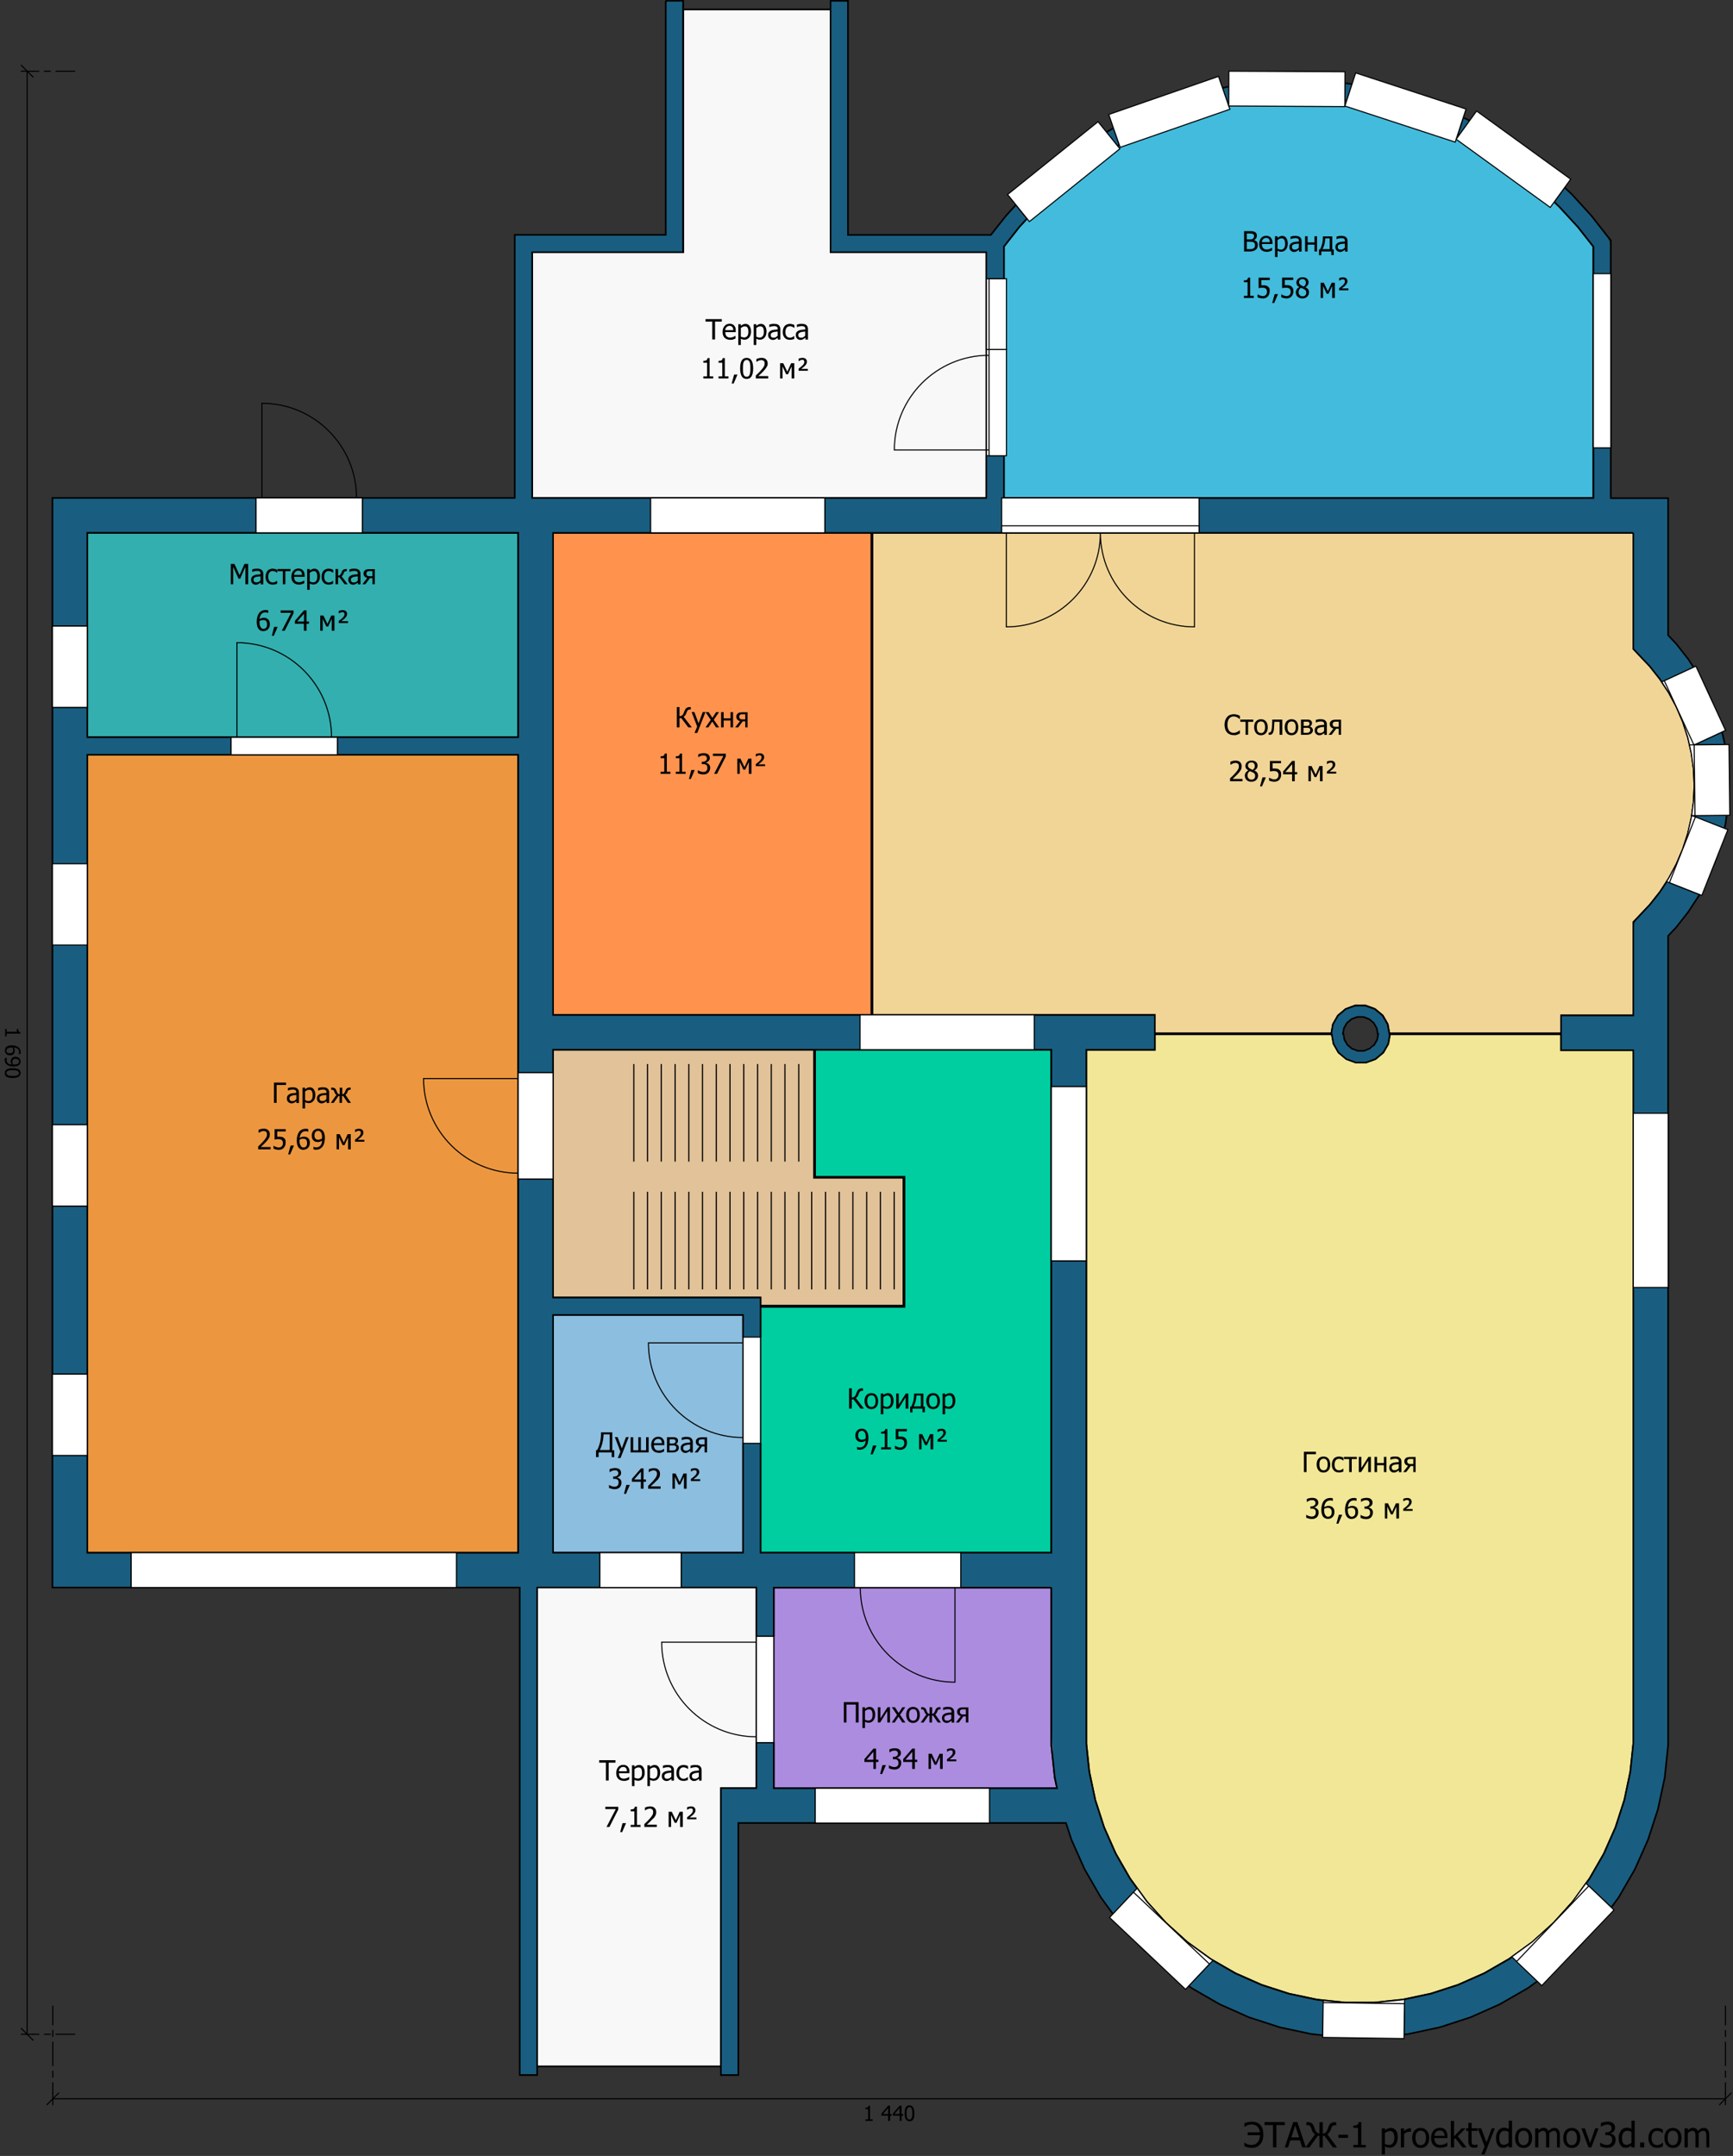 <svg xmlns="http://www.w3.org/2000/svg" xmlns:xlink="http://www.w3.org/1999/xlink" width="1492" height="1856" viewBox="0 0 1492 1856"><rect x="0" y="0" width="1492" height="1856" fill="#333333" stroke="none"/><style type="text/css">.st0{fill:#33AFAF;} .st1{fill:none;stroke:#000000;stroke-width:1.375;stroke-linecap:square;stroke-miterlimit:10;} .st2{fill:#EC973F;} .st3{fill:#8CBEDF;} .st4{fill:#43BBDC;} .st5{fill:#F8F8F8;} .st6{fill:#AC8CDF;} .st7{fill:#FF934E;} .st8{fill:#F1D597;} .st9{fill:#F1E797;} .st10{fill:#00CEA1;} .st11{fill:#E1C299;} .st12{clip-path:url(#SVGID_2_);} .st13{fill:#195E80;} .st14{fill:#FFFFFF;} .st15{fill:none;stroke:#000000;stroke-width:0.917;stroke-linecap:square;stroke-miterlimit:10;} .st16{fill:none;stroke:#000000;stroke-width:0.917;stroke-linecap:square;stroke-linejoin:bevel;stroke-miterlimit:1;stroke-dasharray:20,5,5,5;stroke-dashoffset:4;} .st17{fill:none;stroke:#000000;stroke-miterlimit:10;}</style><title>D:\3DДоми\models\_ALL\1016\1016-plan-1.sh3d</title><desc>Creator: FreeHEP Graphics2D Driver Producer: com.eteks.sweethome3d.swing.PlanComponent$SVGSupport$1 Revision: 12753 Source: User Date: Saturday, October 17, 2020 10:18:04 PM CEST</desc><path class="st0" d="M220.257 443.665v15h-145.1v176h123.5v7.5h92.1v-7.4h155.4v-176h-134.1v-15h-91.8z"/><path class="st1" d="M220.257 443.665v15h-145.1v176h123.5v7.5h92.1v-7.4h155.4v-176h-134.1v-15h-91.8z"/><path class="st2" d="M198.657 642.165v7.5h-123.5v687h371v-321.6h15v-91.8h-15v-273.6h-155.4v-7.5h-92.1z"/><path class="st1" d="M198.657 642.165v7.5h-123.5v687h371v-321.6h15v-91.8h-15v-273.6h-155.4v-7.5h-92.1z"/><path class="st3" d="M476.157 1132.065v204.6h163.6v-93.8h7.5v-92.1h-7.5v-18.7h-163.6z"/><path class="st1" d="M476.157 1132.065v204.6h163.6v-93.8h7.5v-92.1h-7.5v-18.7h-163.6z"/><path class="st4" d="M1106.157 84.265l-23.7 1.8-23.5 3.6-23.2 5.3-22.7 7.1-22.1 8.8-21.4 10.4-20.5 12-19.6 13.4-18.5 14.9-17.3 16.3-16.1 17.5-13.3 16.9v88.2h-5.4v92.3h5.4v35.9h507.5v-216.4l-13.3-16.9-16.1-17.5-17.3-16.3-18.5-14.9-19.6-13.5-20.5-12-21.4-10.4-22.1-8.8-22.7-7.1-23.2-5.3-23.5-3.6-23.7-1.8h-23.7z"/><path class="st1" d="M1106.157 84.265l-23.7 1.8-23.5 3.6-23.2 5.3-22.7 7.1-22.1 8.8-21.4 10.4-20.5 12-19.6 13.4-18.5 14.9-17.3 16.3-16.1 17.5-13.3 16.9v88.2h-5.4v92.3h5.4v35.9h507.5v-216.4l-13.3-16.9-16.1-17.5-17.3-16.3-18.5-14.9-19.6-13.5-20.5-12-21.4-10.4-22.1-8.8-22.7-7.1-23.2-5.3-23.5-3.6-23.7-1.8h-23.7z"/><path class="st5" d="M588.157 8.165v209h-130v211.5h391.1v-36.1h9.7v-92h-9.7v-83.4h-134.1v-209h-127z"/><path class="st1" d="M588.157 8.165v209h-130v211.5h391.1v-36.1h9.7v-92h-9.7v-83.4h-134.1v-209h-127z"/><path class="st6" d="M735.457 1351.665v15h-69.3v41.7h-7.5v92.1h7.5v39h243.9l-2-9.3-2.9-27.9v-135.6h-77.8v-15h-91.9z"/><path class="st1" d="M735.457 1351.665v15h-69.3v41.7h-7.5v92.1h7.5v39h243.9l-2-9.3-2.9-27.9v-135.6h-77.8v-15h-91.9z"/><path class="st5" d="M462.457 1366.665v412.2h158.2v-239.5h30.5v-39h7.5v-92.1h-7.5v-41.7h-188.7z"/><path class="st1" d="M462.457 1366.665v412.2h158.2v-239.5h30.5v-39h7.5v-92.1h-7.5v-41.7h-188.7z"/><path class="st7" d="M750.157 458.665v415h-274v-415h274z"/><path class="st1" d="M750.157 458.665v415h-274v-415h274z"/><path class="st8" d="M860.857 455.665v3h-109.7v415h243v15.8h152.1l1.4-7.8 4.3-7.5 6.7-5.6 8.2-3h8.7l8.2 3 6.7 5.6 4.3 7.5 1.4 7.8h148v-15.4h62.2v-80.3l14.2-15 8.7-11 7.7-11.7 6.6-12.3 5.5-12.9 4.3-13.3 3.1-13.6 1.9-13.8.6-14-.6-14-1.9-13.8-3.1-13.6-4.3-13.3-5.5-12.9-6.6-12.3-7.7-11.7-8.7-11-14.2-15v-100h-372.4v-3h-173.1z"/><path class="st1" d="M860.857 455.665v3h-109.7v415h243v15.8h152.1l1.4-7.8 4.3-7.5 6.7-5.6 8.2-3h8.7l8.2 3 6.7 5.6 4.3 7.5 1.4 7.8h148v-15.4h62.2v-80.3l14.2-15 8.7-11 7.7-11.7 6.6-12.3 5.5-12.9 4.3-13.3 3.1-13.6 1.9-13.8.6-14-.6-14-1.9-13.8-3.1-13.6-4.3-13.3-5.5-12.9-6.6-12.3-7.7-11.7-8.7-11-14.2-15v-100h-372.4v-3h-173.1z"/><path class="st9" d="M1343.957 890.465v13.6h62.2v597l-2.6 24.4-5.1 24.1-7.6 23.5-10 22.6-12.3 21.4-14.5 20-16.5 18.3-18.3 16.5-20 14.5-21.4 12.3-22.6 10-23.5 7.6-24.1 5.1-24.6 2.6h-24.7l-24.6-2.6-24.1-5.1-23.5-7.6-22.6-10-21.4-12.3-20-14.5-18.3-16.5-16.5-18.3-14.5-20-12.3-21.4-10-22.6-7.6-23.5-5.1-24.1-2.6-24.4v-597.4h59v-13.2h152.5l1.4 8.1 4.3 7.5 6.7 5.6 8.2 3h8.7l8.2-3 6.7-5.6 4.3-7.5 1.4-8.1h147.3z"/><path class="st1" d="M1343.957 890.465v13.6h62.2v597l-2.6 24.4-5.1 24.1-7.6 23.5-10 22.6-12.3 21.4-14.5 20-16.5 18.3-18.3 16.5-20 14.5-21.4 12.3-22.6 10-23.5 7.6-24.1 5.1-24.6 2.6h-24.7l-24.6-2.6-24.1-5.1-23.5-7.6-22.6-10-21.4-12.3-20-14.5-18.3-16.5-16.5-18.3-14.5-20-12.3-21.4-10-22.6-7.6-23.5-5.1-24.1-2.6-24.4v-597.4h59v-13.2h152.5l1.4 8.1 4.3 7.5 6.7 5.6 8.2 3h8.7l8.2-3 6.7-5.6 4.3-7.5 1.4-8.1h147.3z"/><path class="st10" d="M701.757 903.665v109.4h77v112h-124v25.7h-7.5v92.1h7.5v93.8h80.7v15h91.8v-15h77.8v-433h-203.3z"/><path class="st1" d="M701.757 903.665v109.4h77v112h-124v25.7h-7.5v92.1h7.5v93.8h80.7v15h91.8v-15h77.8v-433h-203.3z"/><path class="st11" d="M700.757 903.665h-224.6v19.6h-15v91.8h15v101.9h178.6v7h123v-110h-77v-110.3z"/><path class="st1" d="M700.757 903.665h-224.6v19.6h-15v91.8h15v101.9h178.6v7h123v-110h-77v-110.3z"/><g transform="translate(-53.543 -98.235)"><defs><path id="SVGID_1_" d="M1183.5 182.5l23.7 1.8 23.5 3.6 23.2 5.3 22.7 7.1 22.1 8.8 21.4 10.4 20.5 12 19.6 13.5 18.5 14.9 17.3 16.3 16.1 17.5 13.3 16.9v216.4h-507.6v-216.5l13.3-16.9 16.1-17.5 17.3-16.3 18.5-14.9 19.6-13.5 20.5-12 21.4-10.4 22.1-8.8 22.7-7.1 23.2-5.3 23.5-3.6 23.7-1.8h23.8zm-683.8 374.4v176h-371v-176h371zm727.6 416.8l4.9 1.8 4 3.3 2.6 4.5.9 5.1h.4l-.9 4.9-2.6 4.5-4 3.3-4.9 1.8h-5.2l-4.9-1.8-4-3.3-2.6-4.5-.9-5.1h-.4l.9-4.9 2.6-4.5 4-3.3 4.9-1.8h5.2zm-7-9.8l-8.2 3-6.7 5.6-4.3 7.5-1.5 8.6h.5l1.5 8.3 4.3 7.5 6.7 5.6 8.2 3h8.7l8.2-3 6.7-5.6 4.3-7.5 1.5-8.6h-.5l-1.5-8.3-4.3-7.5-6.7-5.6-8.2-3h-8.7zm-1091.6-215.9h371v687h-371v-687zm564.6 482.3v204.6h-163.6v-204.6h163.6zm265.4-228.4v433h-250.4v-219.6h-178.6v-213.4h429zm0 463v135.6l2.9 27.9 2 9.3h-243.9v-172.7h239zm501-908v100l14.2 15 8.7 11 7.7 11.7 6.6 12.3 5.5 12.9 4.3 13.3 3.1 13.6 1.9 13.8.6 14-.6 14-1.9 13.8-3.1 13.6-4.3 13.3-5.5 12.9-6.6 12.3-7.7 11.7-8.7 11-14.2 15v80.3h-62.2v30h62.2v597l-2.6 24.4-5.1 24.1-7.6 23.5-10 22.6-12.3 21.4-14.5 20-16.5 18.3-18.3 16.5-20 14.5-21.4 12.3-22.6 10-23.5 7.6-24.1 5.1-24.6 2.6h-24.7l-24.6-2.6-24.1-5.1-23.5-7.6-22.6-10-21.4-12.3-20-14.5-18.3-16.5-16.5-18.3-14.5-20-12.3-21.4-10-22.6-7.6-23.5-5.1-24.1-2.6-24.4v-597.4h59v-30h-518.1v-415h930zm-833-458v201.5h-130v226.5h-398v938h402.3v419.7h15v-419.7h188.7v172.7h-30.5v247h15v-217h282.1l4.7 14.4 11.3 25.4 13.9 24.1 16.4 22.5 18.6 20.7 20.7 18.6 22.5 16.4 24.1 13.9 25.4 11.3 26.5 8.6 27.2 5.8 27.7 2.9h27.8l27.7-2.9 27.2-5.8 26.5-8.6 25.4-11.3 24.1-13.9 22.5-16.4 20.7-18.6 18.6-20.7 16.4-22.5 13.9-24.1 11.3-25.4 8.6-26.5 5.8-27.2 2.9-27.9v-696.5l6.9-7.3 10.3-13.1 9.1-13.9 7.8-14.7 6.5-15.3 5.1-15.8 3.7-16.2 2.2-16.5.7-16.6-.7-16.6-2.2-16.5-3.7-16.2-5.1-15.8-6.5-15.3-7.8-14.7-9.1-13.9-10.3-13.1-6.9-7.3v-118h-49.3v-221.8l-16.8-21.4-16.8-18.4-18.2-17.1-19.4-15.6-20.5-14.1-21.5-12.5-22.4-10.9-23.2-9.2-23.8-7.4-24.3-5.6-24.6-3.7-24.8-1.9h-24.9l-24.8 1.9-24.6 3.7-24.3 5.6-23.8 7.4-23.2 9.2-22.4 10.9-21.5 12.5-20.6 14.2-19.4 15.6-18.2 17.1-16.8 18.4-13 16.5h-123v-201.6h-15v216.5h134.1v211.5h-391v-211.5h130v-216.5h-15z"/></defs><clipPath id="SVGID_2_"><use xlink:href="#SVGID_1_" overflow="visible"/></clipPath><g class="st12"><path class="st13" d="M98.5 527.2h397.9v-226.9h129.9v-200.8h14.8v215.6h-129.3v211.7h390.4v-211.4h-133.3v-215.8h14.5v200.7h119.6c2.5 0 4.1-.4 6.1-2.8 11-13 21.9-26.1 34-38 18-17.8 38.7-32.1 60.3-45.4 21-12.9 43.3-22.6 66.7-30.1 19.7-6.3 39.8-11.6 60.4-13.6 17.2-1.7 34.6-3.1 51.9-2.8 13.7.2 27.5 2.2 41 4.8 18.7 3.7 37.3 7.8 55.5 13.3 18.9 5.8 37.2 13.6 53.8 24.4 19.2 12.4 38.2 25.1 56.5 38.8 9.5 7.1 17.6 16.3 25.5 25.3 8 9 15.2 18.8 22.6 28.5 1.3 1.8 2.2 4.4 2.2 6.6.1 70.5.1 141 .1 211.5v6.5h50v5.9c0 36.2 0 72.3.1 108.5 0 2.2.9 5 2.4 6.5 17.8 18.1 29.4 39.8 38.6 63.2 6.1 15.7 8.5 32 10.1 48.7 1.5 15.8-.5 31.2-1.9 46.7-1.6 17.5-8.4 33.2-15.3 48.7-7 15.6-16.8 29.9-28.4 42.7-3.7 4.1-5.7 8.4-5.7 14.4.2 226.2.2 452.3.2 678.5 0 17.8-2 35.4-6.1 52.7-5.2 22.1-12.4 43.7-23 63.7-8 15.1-17.5 29.5-27.4 43.4-6.9 9.6-15 18.6-23.6 26.6-17.9 16.9-36.9 32.5-59.5 42.9-12.3 5.6-24.2 12.4-36.9 16.6-16.6 5.5-33.8 10.4-51.1 12.7-18.8 2.5-38.1 3.1-57 2.1-22.5-1.1-44.4-6.4-66-13.3-21.5-6.9-41-17.9-60.5-28.7-9.3-5.1-17.2-13-25.5-19.9-6-4.9-12-9.8-17.4-15.4-16.3-17.1-30.7-35.8-42.5-56.3-8.7-15-15.5-30.8-21-47.2-.9-2.6-1.8-3.8-4.7-3.8-92.3.1-184.7.1-277 .1-.3 0-.7.1-1.5.2v216.4h-15v-246.5h30.4v-172h-188.5v418.4h-15.1v-418.7h-402.1c-.2-312.5-.2-625.2-.2-937.9zm431.3 445.2h517.5v29.9h-58.7v5.5c0 196.3 0 392.7.1 589 0 9 .4 18.2 2.2 27.1 2.5 12.9 5.9 25.7 9.9 38.2 6.5 20.4 15.8 39.7 27.9 57.3 12.9 18.7 27.9 35.9 45.7 49.8 23.5 18.3 48.6 34 77.7 42.2 17.3 4.9 34.5 10.4 52.6 10.7 23.1.4 46.1.9 69-4.6 29-7 56.2-17.6 81-34.2 17.2-11.5 32.3-25.3 46.3-40.6 13.2-14.4 23.7-30.6 32.4-47.8 8.4-16.5 15.8-33.7 19.3-52.1 2.7-14.3 6.6-28.7 6.6-43 .4-197.3.3-394.7.3-592v-5.8h-61.7v-29.9h61.7v-6c0-23.2-.1-46.3.1-69.5 0-2.2 1.2-4.7 2.6-6.4 5.9-6.9 12.6-13.2 17.9-20.5 11.2-15.4 19.6-32.2 25.4-50.4 6.9-21.4 6.9-43.4 5-65.5-1.3-16.3-7.4-31-13.8-45.6-7.9-18.1-19.6-33.7-34.1-47.2-2.4-2.2-3.3-4.5-3.3-7.8.1-30.2.1-60.3.1-90.5v-5.3h-929.8c.1 138.2.1 276.2.1 415zm-401 462.5h370.4v-686.4h-370.4v686.4zm788.7-908h506.7c.1-.8.2-1.3.2-1.8v-212.5c0-1.1 0-2.5-.6-3.3-4.8-6.4-9.3-13.2-14.9-18.9-13.2-13.3-25.9-26.9-40.9-38.4-17.7-13.6-35.7-26.2-55.8-36-21.7-10.5-43.9-19.1-67.3-24.5-20.3-4.7-40.8-8.1-61.6-9.1-18.8-.9-37.5.6-56.2 3.7-22.9 3.8-45.5 8.4-67.1 17.1-20.3 8.2-40.6 16.4-58.5 29.2-13.7 9.8-26.6 20.8-39.9 31.1-14.9 11.5-27.1 25.5-38.9 40-4.2 5.1-5.5 10.6-5.4 17.2.2 66.7.1 133.3.1 200 .1 1.9.1 3.9.1 6.2zm-387.7 688.5h177.9v219.5h250.5v-432.5h-428.4v213zm-30.5-657.8h-370.5v175.4h370.5v-175.4zm462.8 1079.4c-1.2-18.9-3.1-37.5-3.4-56.2-.5-36.7-.2-73.3-.2-110v-5.3h-238.7v171.5h242.3zm-432.3-202.1h162.4v-204.4h-162.4v204.4z"/><path class="st14" d="M962.1 1637h-242.3v-171.5h238.7v5.3c0 36.7-.4 73.3.2 110 .3 18.6 2.2 37.3 3.4 56.2z"/><path class="st13" d="M1224.7 1013.2c-15 .4-24.8-12.8-24.8-25.6 0-13 10.5-23.4 24.6-23.3 14.7.1 24.6 10.6 25 25.7.3 12.6-11.3 23.2-24.8 23.2zm.5-10c9.5-.2 14-5.3 14.3-15.3.2-6.9-7.9-13.8-15.7-13.7-7.7.1-14.3 6.4-14.1 13.9.4 9.2 8.9 16.2 15.5 15.1z"/><path class="st14" d="M1225.2 1003.2c-6.6 1.1-15.1-6-15.5-15.1-.3-7.6 6.4-13.8 14.1-13.9 7.8-.1 15.9 6.7 15.7 13.7-.2 10-4.7 15.1-14.3 15.3z"/></g></g><path class="st1" d="M1129.957 84.265l23.7 1.8 23.5 3.6 23.2 5.3 22.7 7.1 22.1 8.8 21.4 10.4 20.5 12 19.6 13.5 18.5 14.9 17.3 16.3 16.1 17.5 13.3 16.9v216.4h-507.6v-216.5l13.3-16.9 16.1-17.5 17.3-16.3 18.5-14.9 19.6-13.5 20.5-12 21.4-10.4 22.1-8.8 22.7-7.1 23.2-5.3 23.5-3.6 23.7-1.8h23.8zm-683.8 374.4v176h-371v-176h371zm727.6 416.8l4.9 1.8 4 3.3 2.6 4.5.9 5.1h.4l-.9 4.9-2.6 4.5-4 3.3-4.9 1.8h-5.2l-4.9-1.8-4-3.3-2.6-4.5-.9-5.1h-.4l.9-4.9 2.6-4.5 4-3.3 4.9-1.8h5.2zm-7-9.8l-8.2 3-6.7 5.6-4.3 7.5-1.5 8.6h.5l1.5 8.3 4.3 7.5 6.7 5.6 8.2 3h8.7l8.2-3 6.7-5.6 4.3-7.5 1.5-8.6h-.5l-1.5-8.3-4.3-7.5-6.7-5.6-8.2-3h-8.7zm-1091.6-215.9h371v687h-371v-687zm564.6 482.3v204.6h-163.6v-204.6h163.6zm265.4-228.4v433h-250.4v-219.6h-178.6v-213.4h429zm0 463v135.6l2.9 27.9 2 9.3h-243.9v-172.7h239zm501-908v100l14.2 15 8.7 11 7.7 11.7 6.6 12.3 5.5 12.9 4.3 13.3 3.1 13.6 1.9 13.8.6 14-.6 14-1.9 13.8-3.1 13.6-4.3 13.3-5.5 12.9-6.6 12.3-7.7 11.7-8.7 11-14.2 15v80.3h-62.2v30h62.2v597l-2.6 24.4-5.1 24.1-7.6 23.5-10 22.6-12.3 21.4-14.5 20-16.5 18.3-18.3 16.5-20 14.5-21.4 12.3-22.6 10-23.5 7.6-24.1 5.1-24.6 2.6h-24.7l-24.6-2.6-24.1-5.1-23.5-7.6-22.6-10-21.4-12.3-20-14.5-18.3-16.5-16.5-18.3-14.5-20-12.3-21.4-10-22.6-7.6-23.5-5.1-24.1-2.6-24.4v-597.4h59v-30h-518.1v-415h930zm-833-458v201.5h-130v226.5h-398v938h402.3v419.7h15v-419.7h188.7v172.7h-30.5v247h15v-217h282.1l4.7 14.4 11.3 25.4 13.9 24.1 16.4 22.5 18.6 20.7 20.7 18.6 22.5 16.4 24.1 13.9 25.4 11.3 26.5 8.6 27.2 5.8 27.7 2.9h27.8l27.7-2.9 27.2-5.8 26.5-8.6 25.4-11.3 24.1-13.9 22.5-16.4 20.7-18.6 18.6-20.7 16.4-22.5 13.9-24.1 11.3-25.4 8.6-26.5 5.8-27.2 2.9-27.9v-696.5l6.9-7.3 10.3-13.1 9.1-13.9 7.8-14.7 6.5-15.3 5.1-15.8 3.7-16.2 2.2-16.5.7-16.6-.7-16.6-2.2-16.5-3.7-16.2-5.1-15.8-6.5-15.3-7.8-14.7-9.1-13.9-10.3-13.1-6.9-7.3v-118h-49.3v-221.8l-16.8-21.4-16.8-18.4-18.2-17.1-19.4-15.6-20.5-14.1-21.5-12.5-22.4-10.9-23.2-9.2-23.8-7.4-24.3-5.6-24.6-3.7-24.8-1.9h-24.9l-24.8 1.9-24.6 3.7-24.3 5.6-23.8 7.4-23.2 9.2-22.4 10.9-21.5 12.5-20.6 14.2-19.4 15.6-18.2 17.1-16.8 18.4-13 16.5h-123v-201.6h-15v216.5h134.1v211.5h-391v-211.5h130v-216.5h-15z"/><path class="st14" d="M220.457 428.665v30h91.5v-30h-91.5z"/><path class="st15" d="M220.457 428.665v30h91.5v-30h-91.5zM306.957 428.665c0-45-36.5-81.5-81.5-81.5v81.5h81.5z"/><path class="st14" d="M311.957 458.665h-91.5v-30h91.5v30z"/><path class="st15" d="M311.957 458.665h-91.5v-30h91.5v30z"/><path class="st14" d="M862.357 428.665v30h170v-30h-170z"/><path class="st15" d="M862.357 428.665v30h170v-30h-170zM947.357 458.665c0 44.7-36.3 81-81 81v-81h81zM947.357 458.665c0 44.7 36.3 81 81 81v-81h-81z"/><path class="st14" d="M862.357 452.665h170v6h-170v-6z"/><path class="st15" d="M862.357 452.665h170v6h-170v-6z"/><path class="st14" d="M198.957 634.765v15h91.5v-15h-91.5z"/><path class="st15" d="M198.957 634.765v15h91.5v-15h-91.5zM285.457 634.765c0-45-36.5-81.5-81.5-81.5v81.5h81.5z"/><path class="st14" d="M290.457 649.765h-91.5v-15h91.5v15z"/><path class="st15" d="M290.457 649.765h-91.5v-15h91.5v15z"/><path class="st14" d="M446.157 923.465v91.5h30v-91.5h-30z"/><path class="st15" d="M446.157 923.465v91.5h30v-91.5h-30zM446.157 1009.965c-45 0-81.5-36.5-81.5-81.5h81.5v81.5z"/><path class="st14" d="M476.157 923.465v91.5h-30v-91.5h30z"/><path class="st15" d="M476.157 923.465v91.5h-30v-91.5h30z"/><path class="st14" d="M651.157 1408.665v91.5h15v-91.5h-15z"/><path class="st15" d="M651.157 1408.665v91.5h15v-91.5h-15zM651.157 1495.165c-45 0-81.5-36.5-81.5-81.5h81.5v81.5z"/><path class="st14" d="M666.157 1408.665v91.5h-15v-91.5h15z"/><path class="st15" d="M666.157 1408.665v91.5h-15v-91.5h15z"/><path class="st14" d="M735.657 1336.665v30h91.5v-30h-91.5z"/><path class="st15" d="M735.657 1336.665v30h91.5v-30h-91.5zM740.657 1366.665c0 45 36.5 81.5 81.5 81.5v-81.5h-81.5z"/><path class="st14" d="M735.657 1336.665h91.5v30h-91.5v-30z"/><path class="st15" d="M735.657 1336.665h91.5v30h-91.5v-30z"/><path class="st14" d="M639.757 1151.065v91.5h15v-91.5h-15z"/><path class="st15" d="M639.757 1151.065v91.5h15v-91.5h-15zM639.757 1237.565c-45 0-81.5-36.5-81.5-81.5h81.5v81.5z"/><path class="st14" d="M654.757 1151.065v91.5h-15v-91.5h15z"/><path class="st15" d="M654.757 1151.065v91.5h-15v-91.5h15z"/><path class="st14" d="M849.257 300.865v91.5h15v-91.5h-15z"/><path class="st15" d="M849.257 300.865v91.5h15v-91.5h-15zM851.457 305.865c-45 0-81.5 36.5-81.5 81.5h81.5v-81.5z"/><path class="st14" d="M866.457 300.865v91.5h-15v-91.5h15z"/><path class="st15" d="M866.457 300.865v91.5h-15v-91.5h15z"/><path class="st14" d="M112.957 1336.665v30h280v-30h-280z"/><path class="st15" d="M112.957 1336.665v30h280v-30h-280z"/><path class="st14" d="M112.957 1336.665h280v30h-280v-30z"/><path class="st15" d="M112.957 1336.665h280v30h-280v-30z"/><path class="st14" d="M740.457 873.665v30h150v-30h-150z"/><path class="st15" d="M740.457 873.665v30h150v-30h-150z"/><path class="st14" d="M890.457 903.665h-150v-30h150v30z"/><path class="st15" d="M890.457 903.665h-150v-30h150v30z"/><path class="st14" d="M905.157 935.465v150h30v-150h-30z"/><path class="st15" d="M905.157 935.465v150h30v-150h-30z"/><path class="st14" d="M905.157 1085.465v-150h30v150h-30z"/><path class="st15" d="M905.157 1085.465v-150h30v150h-30z"/><path class="st14" d="M560.157 428.665v30h150v-30h-150z"/><path class="st15" d="M560.157 428.665v30h150v-30h-150z"/><path class="st14" d="M710.157 458.665h-150v-30h150v30z"/><path class="st15" d="M710.157 458.665h-150v-30h150v30z"/><path class="st14" d="M1406.157 958.365v150h30v-150h-30z"/><path class="st15" d="M1406.157 958.365v150h30v-150h-30z"/><path class="st14" d="M1406.157 1108.365v-150h30v150h-30z"/><path class="st15" d="M1406.157 1108.365v-150h30v150h-30z"/><path class="st14" d="M1458.157 574.365l-27.5 12.7 6 9.2 6.6 12.3 5.5 12.9 4.3 13.3 1.9 8.2 27.8-12.8-.7-3.3-5.1-15.8-6.5-15.3-7.8-14.7-4.5-6.7z"/><path class="st15" d="M1458.157 574.365l-27.5 12.7 6 9.2 6.6 12.3 5.5 12.9 4.3 13.3 1.9 8.2 27.8-12.8-.7-3.3-5.1-15.8-6.5-15.3-7.8-14.7-4.5-6.7z"/><path class="st14" d="M1458.357 641.365l-25.5-55.3 27.2-12.6 25.5 55.3-27.2 12.6z"/><path class="st15" d="M1458.357 641.365l-25.5-55.3 27.2-12.6 25.5 55.3-27.2 12.6z"/><path class="st14" d="M1485.157 640.965zm0 0l-30.7.3 1.6 7.1 1.9 13.8.6 14-.6 14-1.6 12 30.3-.3 1.2-9 .7-16.6-.7-16.6-2.2-16.5-.5-2.2z"/><path class="st15" d="M1485.157 640.965zm0 0l-30.7.3 1.6 7.1 1.9 13.8.6 14-.6 14-1.6 12 30.3-.3 1.2-9 .7-16.6-.7-16.6-2.2-16.5-.5-2.2z"/><path class="st14" d="M1459.257 702.165l-.7-60.9 30-.3.7 60.9-30 .3z"/><path class="st15" d="M1459.257 702.165l-.7-60.9 30-.3.7 60.9-30 .3z"/><path class="st14" d="M1456.357 701.965l-.3 2.1-3.1 13.6-4.3 13.3-5.5 12.9-6.6 12.3-1.8 2.8 28.3 11.2 7.1-13.4 6.5-15.3 5.1-15.8 2.8-12.4-28.2-11.3zm6.8 68.1z"/><path class="st15" d="M1456.357 701.965l-.3 2.1-3.1 13.6-4.3 13.3-5.5 12.9-6.6 12.3-1.8 2.8 28.3 11.2 7.1-13.4 6.5-15.3 5.1-15.8 2.8-12.4-28.2-11.3zm6.8 68.1z"/><path class="st14" d="M1437.257 759.865l22.4-56.6 27.9 11-22.4 56.6-27.9-11z"/><path class="st15" d="M1437.257 759.865l22.4-56.6 27.9 11-22.4 56.6-27.9-11z"/><path class="st14" d="M1209.257 1721.165l-1.7.4-24.6 2.6h-24.7l-19-2-.4 30.1 17.9 1.9h27.8l24.3-2.6.4-30.4z"/><path class="st15" d="M1209.257 1721.165l-1.7.4-24.6 2.6h-24.7l-19-2-.4 30.1 17.9 1.9h27.8l24.3-2.6.4-30.4z"/><path class="st14" d="M1208.757 1754.965l-70-1 .4-30 70 1-.4 30z"/><path class="st15" d="M1208.757 1754.965l-70-1 .4-30 70 1-.4 30z"/><path class="st14" d="M1365.357 1621.265l-11.4 15.7-16.5 18.3-18.3 16.5-17.6 12.8 22 21 14.5-10.5 20.7-18.6 18.6-20.7 10-13.7-22-20.8z"/><path class="st15" d="M1365.357 1621.265l-11.4 15.7-16.5 18.3-18.3 16.5-17.6 12.8 22 21 14.5-10.5 20.7-18.6 18.6-20.7 10-13.7-22-20.8z"/><path class="st14" d="M1305.657 1688.665l62.2-65.1 21.7 20.7-62.2 65.1-21.7-20.7z"/><path class="st15" d="M1305.657 1688.665l62.2-65.1 21.7 20.7-62.2 65.1-21.7-20.7z"/><path class="st14" d="M979.057 1625.565l-20.9 22.2 5.9 8.2 18.6 20.7 20.7 18.6 20 14.5 20.9-22.1-2.1-1.2-20-14.5-18.3-16.5-16.5-18.3-8.3-11.6zm44.3 84.1z"/><path class="st15" d="M979.057 1625.565l-20.9 22.2 5.9 8.2 18.6 20.7 20.7 18.6 20 14.5 20.9-22.1-2.1-1.2-20-14.5-18.3-16.5-16.5-18.3-8.3-11.6zm44.3 84.1z"/><path class="st14" d="M975.857 1628.965l65.4 61.8-20.6 21.8-65.4-61.8 20.6-21.8z"/><path class="st15" d="M975.857 1628.965l65.4 61.8-20.6 21.8-65.4-61.8 20.6-21.8z"/><path class="st14" d="M701.857 1539.465v30h150v-30h-150z"/><path class="st15" d="M701.857 1539.465v30h150v-30h-150z"/><path class="st14" d="M701.857 1539.465h150v30h-150v-30z"/><path class="st15" d="M701.857 1539.465h150v30h-150v-30z"/><path class="st14" d="M45.157 538.965v70h30v-70h-30z"/><path class="st15" d="M45.157 538.965v70h30v-70h-30z"/><path class="st14" d="M75.157 538.965v70h-30v-70h30z"/><path class="st15" d="M75.157 538.965v70h-30v-70h30z"/><path class="st14" d="M45.157 743.565v70h30v-70h-30z"/><path class="st15" d="M45.157 743.565v70h30v-70h-30z"/><path class="st14" d="M45.157 813.565v-70h30v70h-30z"/><path class="st15" d="M45.157 813.565v-70h30v70h-30z"/><path class="st14" d="M45.157 968.265v70h30v-70h-30z"/><path class="st15" d="M45.157 968.265v70h30v-70h-30z"/><path class="st14" d="M45.157 1038.265v-70h30v70h-30z"/><path class="st15" d="M45.157 1038.265v-70h30v70h-30z"/><path class="st14" d="M45.157 1182.965v70h30v-70h-30z"/><path class="st15" d="M45.157 1182.965v70h30v-70h-30z"/><path class="st14" d="M45.157 1252.965v-70h30v70h-30z"/><path class="st15" d="M45.157 1252.965v-70h30v70h-30z"/><path class="st14" d="M516.457 1336.665v30h70v-30h-70z"/><path class="st15" d="M516.457 1336.665v30h70v-30h-70z"/><path class="st14" d="M516.457 1336.665h70v30h-70v-30z"/><path class="st15" d="M516.457 1336.665h70v30h-70v-30z"/><path class="st14" d="M849.257 239.965v60.9h15v-60.9h-15z"/><path class="st15" d="M849.257 239.965v60.9h15v-60.9h-15z"/><path class="st14" d="M866.457 239.965v60.9h-15v-60.9h15z"/><path class="st15" d="M866.457 239.965v60.9h-15v-60.9h15z"/><path class="st14" d="M45.157 538.965v70h30v-70h-30z"/><path class="st15" d="M45.157 538.965v70h30v-70h-30z"/><path class="st14" d="M75.157 538.965v70h-30v-70h30z"/><path class="st15" d="M75.157 538.965v70h-30v-70h30z"/><path class="st14" d="M1371.757 235.565v150h15v-150h-15z"/><path class="st15" d="M1371.757 235.565v150h15v-150h-15z"/><path class="st14" d="M1371.757 385.565v-150h15v150h-15z"/><path class="st15" d="M1371.757 385.565v-150h15v150h-15z"/><path class="st14" d="M952.557 113.765l-11.6 6.8-20.5 14.1-19.4 15.6-18.2 17.1-8.3 9.1 9.5 11.8 9.5-10.3 17.3-16.3 18.5-14.9 19.6-13.5 13.1-7.6-9.5-11.9zm-68.4 74.4z"/><path class="st15" d="M952.557 113.765l-11.6 6.8-20.5 14.1-19.4 15.6-18.2 17.1-8.3 9.1 9.5 11.8 9.5-10.3 17.3-16.3 18.5-14.9 19.6-13.5 13.1-7.6-9.5-11.9zm-68.4 74.4z"/><path class="st14" d="M964.157 128.065l-77.9 62.7-18.8-23.3 77.9-62.7 18.8 23.3z"/><path class="st15" d="M964.157 128.065l-77.9 62.7-18.8-23.3 77.9-62.7 18.8 23.3z"/><path class="st14" d="M1052.457 75.765l-20.6 4.7-23.8 7.4-23.2 9.2-22.4 10.9-3.9 2.3 5 14.4 6-3.5 21.4-10.4 22.1-8.8 22.7-7.1 21.7-5-5-14.1zm-88.8 48.9z"/><path class="st15" d="M1052.457 75.765l-20.6 4.7-23.8 7.4-23.2 9.2-22.4 10.9-3.9 2.3 5 14.4 6-3.5 21.4-10.4 22.1-8.8 22.7-7.1 21.7-5-5-14.1zm-88.8 48.9z"/><path class="st14" d="M954.557 98.565l94.5-32.8 9.8 28.3-94.5 32.8-9.8-28.3z"/><path class="st15" d="M954.557 98.565l94.5-32.8 9.8 28.3-94.5 32.8-9.8-28.3z"/><path class="st14" d="M1105.557 69.265l-24.8 1.9-22.8 3.5-.1 15.3 1.1-.2 23.5-3.6 23.7-1.8h23.8l23.7 1.8 4.3.6.1-15.2-2.6-.4-24.8-1.9h-25.1z"/><path class="st15" d="M1105.557 69.265l-24.8 1.9-22.8 3.5-.1 15.3 1.1-.2 23.5-3.6 23.7-1.8h23.8l23.7 1.8 4.3.6.1-15.2-2.6-.4-24.8-1.9h-25.1z"/><path class="st14" d="M1157.857 91.765l-100-.5.1-30 100 .5-.1 30z"/><path class="st15" d="M1157.857 91.765l-100-.5.1-30 100 .5-.1 30z"/><path class="st14" d="M1164.057 72.465l-4.7 14.4 17.9 2.7 23.2 5.3 22.7 7.1 22.1 8.8 10 4.8 4.7-14.4-8.6-4.2-23.2-9.2-23.8-7.4-24.3-5.6-16-2.3z"/><path class="st15" d="M1164.057 72.465l-4.7 14.4 17.9 2.7 23.2 5.3 22.7 7.1 22.1 8.8 10 4.8 4.7-14.4-8.6-4.2-23.2-9.2-23.8-7.4-24.3-5.6-16-2.3z"/><path class="st14" d="M1252.857 122.365l-95-31.1 9.3-28.5 95 31.1-9.3 28.5z"/><path class="st15" d="M1252.857 122.365l-95-31.1 9.3-28.5 95 31.1-9.3 28.5z"/><path class="st14" d="M1265.257 103.965l-8.9 12.3 10.2 4.9 20.5 12 19.6 13.5 18.5 14.9 13 12.2 8.9-12.2-12-11.3-19.4-15.6-20.5-14.1-21.5-12.5-8.4-4.1z"/><path class="st15" d="M1265.257 103.965l-8.9 12.3 10.2 4.9 20.5 12 19.6 13.5 18.5 14.9 13 12.2 8.9-12.2-12-11.3-19.4-15.6-20.5-14.1-21.5-12.5-8.4-4.1z"/><path class="st14" d="M1334.657 178.565l-81-58.7 17.6-24.3 81 58.7-17.6 24.3z"/><path class="st15" d="M1334.657 178.565l-81-58.7 17.6-24.3 81 58.7-17.6 24.3zM23.405 61.282v1690M18.405 56.282l10 10m-10-5h10M18.405 1746.282l10 10m-10-5h10"/><path class="st16" d="M64.305 61.282h-35.9M64.305 1751.282h-35.9"/><path d="M4.405 892.218v-6.4h1.3v2.4h8.8v-2.4h1.2c0 .9.1 1.6.4 2s.7.7 1.4.7v1.3h-11.8v2.3h-1.3zm4.3 16.3c-.7 0-1.3-.1-1.9-.3s-1-.5-1.4-.9c-.4-.4-.7-.8-.9-1.3s-.3-1-.3-1.6c0-.6.1-1.1.3-1.6s.4-1 .8-1.4c.5-.4 1.1-.8 1.9-1.1s1.8-.4 2.9-.4c1.1 0 2.2.1 3.1.4.9.2 1.7.6 2.4 1.1.7.5 1.2 1.1 1.6 1.8s.6 1.6.6 2.6v.8s-.1.5-.1.7h-1.7v-.1c.1-.2.2-.4.3-.7s.1-.6.1-1c0-1.1-.4-2-1.1-2.6s-2-1-3.5-1.1c.3.4.5.8.7 1.3.2.4.2.9.2 1.5 0 .5-.1.9-.2 1.3s-.3.8-.6 1.2c-.4.5-.8.8-1.4 1.1s-1.1.3-1.8.3zm-.1-1.8c.5 0 1-.1 1.4-.2s.6-.4.9-.7c.2-.2.3-.5.4-.8s.1-.6.1-.9c0-.4-.1-.8-.2-1.2s-.4-.7-.6-1.1h-.8c-.9 0-1.6.1-2.2.3s-1 .4-1.3.7c-.3.3-.5.5-.6.8s-.2.6-.2.9c0 .7.3 1.3.8 1.7s1.3.5 2.3.5zm3.5 9.7c.9 0 1.6-.1 2.2-.2s1-.4 1.3-.7c.3-.3.5-.5.6-.8s.2-.6.2-.9c0-.7-.3-1.3-.8-1.7s-1.3-.6-2.2-.6c-.6 0-1 .1-1.4.2s-.7.4-.9.7c-.2.2-.3.5-.4.8s-.1.6-.1.9c0 .4.1.8.2 1.2s.3.8.5 1.1h.8zm1.1-6.7c.7 0 1.3.1 1.9.3s1 .5 1.4.9c.4.4.7.8.9 1.3s.3 1.1.3 1.6c0 .6-.1 1.2-.3 1.6-.2.5-.5.9-.9 1.3-.5.4-1.1.8-1.9 1s-1.8.4-3 .4c-1.1 0-2.1-.1-3.1-.4s-1.8-.6-2.4-1.1c-.7-.5-1.2-1.1-1.6-1.8s-.5-1.6-.5-2.6v-.7s.3-.5.3-.7h1.7v.1c-.1.1-.2.4-.2.7s-.1.6-.1 1c0 1.1.4 2 1.1 2.7s1.8 1 3.3 1.1c-.3-.5-.6-.9-.7-1.3s-.2-.9-.2-1.4c0-.5.1-.9.2-1.3s.3-.8.6-1.2c.4-.5.8-.8 1.4-1.1s1.1-.4 1.8-.4zm-2.3 18.3c-2.3 0-4.1-.3-5.2-1s-1.6-1.8-1.6-3.2c0-1.4.6-2.5 1.7-3.2s2.8-1 5.1-1c2.4 0 4.1.3 5.2 1s1.6 1.7 1.6 3.1c0 1.4-.6 2.5-1.7 3.2s-2.8 1.1-5.1 1.1zm-3.9-2.3c.4.2 1 .3 1.6.4s1.4.1 2.4.1c.9 0 1.7 0 2.3-.1s1.2-.2 1.6-.4c.4-.2.8-.4 1-.7s.4-.7.4-1.2-.1-.9-.4-1.2-.6-.6-1-.8c-.4-.2-1-.3-1.7-.4s-1.5-.1-2.3-.1c-.9 0-1.7 0-2.3.1s-1.2.2-1.7.4c-.4.2-.8.4-1 .7s-.4.7-.4 1.2.1.9.4 1.2.6.7 1.1.8z"/><path class="st15" d="M45.497 1806.806h1440M40.497 1811.806l10-10m-5 10v-10M1480.497 1811.806l10-10m-5 10v-10"/><path class="st16" d="M45.497 1727.106v74.7M1485.497 1727.106v74.7"/><path d="M751.432 1825.806h-6.4v-1.3h2.4v-8.8h-2.4v-1.2c.9 0 1.6-.1 2-.4s.7-.7.7-1.4h1.3v11.8h2.3v1.3zm16.4-4.5h-1.5v4.5h-1.7v-4.5h-5.8v-1.8l5.8-6.8h1.6v7.2h1.5v1.4zm-3.2-1.4v-5.1l-4.4 5.1h4.4zm13.1 1.4h-1.5v4.5h-1.7v-4.5h-5.8v-1.8l5.8-6.8h1.6v7.2h1.5v1.4zm-3.3-1.4v-5.1l-4.4 5.1h4.4zm12.8-.6c0 2.3-.3 4.1-1 5.2s-1.8 1.6-3.2 1.6c-1.4 0-2.5-.6-3.2-1.7s-1-2.8-1-5.1c0-2.4.3-4.1 1-5.2s1.7-1.6 3.1-1.6c1.4 0 2.5.6 3.2 1.7s1.1 2.8 1.1 5.1zm-2.3 3.9c.2-.4.3-1 .4-1.6s.1-1.4.1-2.4c0-.9 0-1.7-.1-2.3s-.2-1.2-.4-1.6c-.2-.4-.4-.8-.7-1s-.7-.4-1.2-.4-.9.1-1.2.4-.6.6-.8 1c-.2.4-.3 1-.4 1.7s-.1 1.5-.1 2.3c0 .9 0 1.7.1 2.3s.2 1.2.4 1.7c.2.4.4.8.7 1s.7.4 1.2.4.9-.1 1.2-.4.7-.6.8-1.1zM213.56 502.96h-2.3v-15l-4.5 10.2h-1.4l-4.6-10.2v15h-2.1v-17.5h3.2l4.4 9.7 4.2-9.7h3.2v17.5zm10.7-3.2v-3.6c-.5.1-1.2.1-2 .2s-1.4.1-1.9.3c-.6.2-1.1.5-1.5.8s-.6.9-.6 1.6c0 .8.2 1.3.6 1.7s1 .6 1.9.6c.7 0 1.3-.1 1.9-.4s1.1-.8 1.6-1.2zm0 1.8c-.2.1-.4.3-.7.5l-.9.6c-.4.2-.8.4-1.1.5s-.9.2-1.5.2c-.5 0-1.1-.1-1.5-.3s-.9-.5-1.3-.9-.6-.8-.8-1.3-.3-1.1-.3-1.7c0-.9.2-1.7.6-2.3s1-1.1 1.8-1.5c.7-.3 1.6-.6 2.6-.7s2.1-.2 3.2-.3v-.4c0-.5-.1-.9-.2-1.3s-.4-.6-.7-.7c-.3-.2-.6-.3-1-.4s-.8-.1-1.3-.1-1.1.1-1.8.2-1.4.4-2.1.7h-.1v-2.2c.4-.1 1-.2 1.7-.4s1.5-.2 2.3-.2c.9 0 1.7.1 2.3.2s1.2.4 1.7.8.8.8 1.1 1.4.4 1.3.4 2.1v9h-2.2v-1.5zm10.5 1.7c-.9 0-1.7-.1-2.5-.4s-1.4-.7-1.9-1.3-1-1.3-1.3-2.1-.4-1.9-.4-3 .2-2.1.5-3 .7-1.5 1.2-2.1c.5-.6 1.2-1 1.9-1.3s1.6-.5 2.5-.5c.7 0 1.4.1 2.1.3s1.3.4 1.8.7v2.5h-.1l-.6-.4s-.5-.4-.9-.5c-.3-.2-.7-.3-1.1-.4s-.8-.2-1.2-.2c-1.1 0-2.1.4-2.8 1.3s-1 2.1-1 3.7.3 2.8 1 3.6 1.6 1.3 2.8 1.3c.7 0 1.4-.1 2-.4s1.2-.7 1.7-1.1h.1v2.5c-.2.1-.5.2-.8.4s-.6 0-.9.1c-.4.1-.7.2-1 .3h-1.1zm15.4-11.5h-4.5v11.2h-2.2v-11.2h-4.5v-1.9h11.1v1.9zm7.3 11.5c-2.1 0-3.7-.6-4.9-1.8s-1.7-2.8-1.7-5c0-2.1.6-3.8 1.7-5.1s2.6-1.9 4.4-1.9c.8 0 1.5.1 2.2.4s1.2.6 1.6 1.1.8 1.1 1.1 1.8.4 1.6.4 2.6v1.2h-9.1c0 1.5.4 2.7 1.1 3.5s1.8 1.2 3.2 1.2c.5 0 1-.1 1.4-.2s.9-.2 1.3-.4.7-.4 1-.5.5-.3.7-.5h.1v2.4c-.3.1-.6.2-1 .4s-.7.3-1 .4l-1.2.3s-.7.1-1.3.1zm2.6-8.3c0-.6-.1-1.1-.2-1.5s-.3-.8-.5-1.1c-.3-.3-.6-.6-1-.8s-.9-.3-1.5-.3-1.1.1-1.5.3-.8.4-1.1.8c-.3.3-.6.7-.8 1.1s-.3.9-.3 1.5h6.9zm15.4 1.1c0 2.2-.5 3.9-1.6 5.2s-2.4 1.9-4 1.9c-.7 0-1.2-.1-1.7-.2s-1-.4-1.5-.7v5.5h-2.2v-17.9h2.2v1.4c.6-.5 1.2-.9 1.8-1.2s1.4-.5 2.2-.5c1.5 0 2.7.6 3.5 1.8s1.3 2.7 1.3 4.7zm-2.3.3c0-1.5-.2-2.7-.7-3.5s-1.2-1.2-2.3-1.2c-.6 0-1.2.1-1.8.4s-1.1.6-1.7 1.1v7.4c.6.3 1.1.5 1.5.6s.9.2 1.4.2c1.1 0 2-.4 2.7-1.3s.9-2.1.9-3.7zm9.8 6.9c-.9 0-1.7-.1-2.5-.4s-1.4-.7-1.9-1.3-1-1.3-1.3-2.1-.4-1.9-.4-3 .2-2.1.5-3 .7-1.5 1.2-2.1c.5-.6 1.2-1 1.9-1.3s1.6-.5 2.5-.5c.7 0 1.4.1 2.1.3s1.3.4 1.8.7v2.5h-.1l-.6-.4s-.5-.4-.9-.5c-.3-.2-.7-.3-1.1-.4s-.8-.2-1.2-.2c-1.1 0-2.1.4-2.8 1.3s-1 2.1-1 3.7.3 2.8 1 3.6 1.6 1.3 2.8 1.3c.7 0 1.4-.1 2-.4s1.2-.7 1.7-1.1h.1v2.5c-.2.1-.5.2-.8.4s-.6 0-.9.1c-.4.1-.7.2-1 .3h-1.1zm16.4-.3h-2.7l-4.5-6h-1.1v6h-2.2v-13.1h2.2v5.7c.6 0 1.1-.1 1.5-.4s.7-.7 1-1.3c.1-.2.2-.4.3-.7s.2-.5.3-.7c.3-1 .8-1.6 1.4-2s1.4-.6 2.4-.6h.6v1.9h-.5c-.6 0-1.1.1-1.4.4s-.6.7-.8 1.4c-.2.7-.5 1.2-.8 1.6-.3.4-.6.7-1 .9l5.3 6.9zm8.7-3.2v-3.6c-.5.1-1.2.1-2 .2s-1.4.2-1.9.4c-.6.2-1.1.5-1.5.8s-.6.9-.6 1.6c0 .8.2 1.3.6 1.7s1 .6 1.9.6c.7 0 1.3-.1 1.9-.4s1.1-.9 1.6-1.3zm0 1.8c-.2.1-.4.3-.7.5l-.9.6c-.4.2-.8.4-1.1.5s-.9.2-1.5.2c-.5 0-1.1-.1-1.5-.3s-.9-.5-1.3-.9-.6-.8-.8-1.3-.4-1.1-.4-1.7c0-.9.2-1.7.6-2.3s1-1.1 1.8-1.5c.7-.3 1.6-.6 2.6-.7s2.1-.2 3.2-.3v-.4c0-.5-.1-.9-.2-1.3s-.4-.6-.7-.7c-.3-.2-.6-.3-1-.4s-.8-.1-1.3-.1-1.1.1-1.8.2-1.4.4-2.1.7h-.1v-2.2c.4-.1 1-.2 1.7-.4s1.5-.2 2.3-.2c.9 0 1.7.1 2.3.2s1.2.4 1.7.8.8.8 1.1 1.4.4 1.3.4 2.1v9h-2.2v-1.5zm14.8 1.4h-2.2v-5.2h-2.2l-3.9 5.2h-2.6l4.2-5.4c-1.1-.3-1.9-.8-2.4-1.4s-.8-1.5-.8-2.5c0-.7.1-1.2.4-1.7s.7-.9 1.1-1.2c.4-.3.9-.5 1.5-.6s1.3-.2 2-.2h4.7v13zm-2.2-6.9v-4.4h-2.4c-.5 0-.9 0-1.2.1s-.6.2-.8.3c-.3.2-.5.4-.6.7s-.2.6-.2.9c0 .4 0 .8.1 1 .1.3.3.5.5.8.3.2.6.4 1 .5s.8.1 1.3.1h2.3zM232.322 537.26c0 .9-.1 1.7-.4 2.5s-.7 1.4-1.2 1.9-1.1 1-1.8 1.2-1.3.5-2.1.5-1.5-.2-2.2-.4-1.2-.7-1.7-1.2c-.6-.7-1.1-1.5-1.4-2.6s-.5-2.3-.5-3.9c0-1.5.2-2.9.5-4.1s.8-2.3 1.4-3.2c.6-.9 1.5-1.6 2.5-2.1s2.2-.7 3.5-.7c.4 0 .7 0 1.1.1s.6.1.9.2v2.2h-.1c-.2-.1-.5-.2-.9-.3s-.9-.2-1.4-.2c-1.5 0-2.6.5-3.5 1.5s-1.4 2.4-1.6 4.4c.6-.4 1.1-.7 1.7-.9s1.2-.3 1.9-.3 1.3.1 1.8.2 1 .4 1.6.8c.6.5 1.1 1.1 1.4 1.8s.5 1.6.5 2.6zm-2.4.1c0-.7-.1-1.3-.3-1.8s-.4-.9-.8-1.2c-.4-.3-.7-.4-1.1-.5-.4-.1-.8-.1-1.2-.1-.5 0-1.1.1-1.6.2s-1 .4-1.5.7v1.1c0 1.2.1 2.2.4 2.9s.5 1.3.9 1.7c.3.4.7.6 1 .8s.7.2 1.1.2c.9 0 1.7-.3 2.3-1s.8-1.6.8-3zm9.1 2.3l-3.3 7.7h-1.7l2-7.7h3zm13.6-11.5l-7.5 14.8h-2.5l8-15.4h-9v-2h11.1v2.6zm13.4 8.8h-2.1v6h-2.3v-6h-7.7v-2.5l7.8-9h2.2v9.6h2.1v1.9zm-4.3-1.9v-6.8l-5.9 6.8h5.9zm26.1 7.9h-2.2v-10.3l-3.1 6.7h-1.6l-3.1-6.7v10.3h-2.1v-13.1h2.7l3.5 7.3 3.3-7.3h2.7v13.1zm11.8-6.6h-8v-1.8c.6-.5 1.2-.9 1.7-1.3s1-.8 1.3-1.1c.8-.8 1.4-1.4 1.6-1.9s.4-1 .4-1.6c0-.5-.2-1-.5-1.3s-.8-.4-1.4-.4c-.5 0-1.1.1-1.6.4s-1 .5-1.3.7h-.2v-2.1c.5-.2 1-.4 1.6-.5s1.2-.2 1.8-.2c1.2 0 2.2.3 2.8.9s1 1.4 1 2.4c0 .7-.2 1.3-.5 1.9s-.9 1.3-1.7 2.1c-.4.4-.9.7-1.4 1.1s-1 .8-1.4 1.1h5.8v1.6zM246.168 934.048h-8v15.4h-2.3v-17.5h10.4v2.1zm9 12.2v-3.6c-.5.1-1.2.1-2 .2s-1.4.2-1.9.4c-.6.2-1.1.5-1.5.8-.4.4-.6.9-.6 1.6 0 .8.2 1.3.6 1.7s1 .6 1.9.6c.7 0 1.3-.1 1.9-.4s1.1-.9 1.6-1.3zm0 1.8c-.2.1-.4.3-.7.5l-.9.6c-.4.2-.8.4-1.1.5s-.9.2-1.5.2c-.5 0-1.1-.1-1.5-.3s-1-.5-1.4-.9c-.4-.4-.6-.8-.8-1.3s-.3-1.1-.3-1.7c0-.9.2-1.7.6-2.3s1-1.1 1.8-1.5c.7-.4 1.5-.6 2.5-.7s2.1-.2 3.2-.3v-.4c0-.5-.1-.9-.2-1.3s-.4-.6-.7-.7c-.3-.2-.6-.3-1-.4s-.8-.1-1.3-.1-1.1.1-1.8.2-1.4.4-2.1.7h-.1v-2.2c.4-.1 1-.2 1.7-.4.8-.1 1.5-.2 2.3-.2.9 0 1.7.1 2.3.2s1.2.4 1.7.8.8.8 1.1 1.4.4 1.3.4 2.1v9h-2.2v-1.5zm16.3-5.5c0 2.2-.5 3.9-1.6 5.2s-2.4 1.9-4 1.9c-.7 0-1.2-.1-1.7-.2s-1-.4-1.5-.7v5.5h-2.2v-17.9h2.2v1.4c.6-.5 1.2-.9 1.8-1.2s1.4-.5 2.2-.5c1.5 0 2.7.6 3.5 1.8s1.3 2.7 1.3 4.7zm-2.3.3c0-1.5-.2-2.7-.7-3.5s-1.2-1.2-2.3-1.2c-.6 0-1.2.1-1.8.4s-1.1.6-1.7 1.1v7.4c.6.3 1.1.5 1.5.6s.9.2 1.4.2c1.1 0 2-.4 2.7-1.3s.9-2.1.9-3.7zm11.8 3.4v-3.6c-.5.1-1.2.1-2 .2s-1.4.1-1.9.3c-.6.2-1.1.5-1.5.8s-.5.9-.5 1.6c0 .8.2 1.3.6 1.7s1 .6 1.9.6c.7 0 1.3-.1 1.9-.4s1.1-.8 1.5-1.2zm0 1.8c-.2.1-.4.3-.7.5l-.9.6c-.4.2-.8.4-1.1.5s-.9.2-1.5.2c-.5 0-1.1-.1-1.5-.3s-.9-.5-1.3-.9-.6-.8-.8-1.3-.3-1.1-.3-1.7c0-.9.2-1.7.6-2.3s1-1.1 1.8-1.5c.7-.3 1.6-.6 2.6-.7s2.1-.2 3.2-.3v-.4c0-.5-.1-.9-.2-1.3s-.4-.6-.7-.7c-.3-.2-.6-.3-1-.4s-.8-.1-1.3-.1-1.1.1-1.8.2-1.4.4-2.1.7h-.1v-2.2c.4-.1 1-.2 1.7-.4s1.5-.2 2.3-.2c.9 0 1.7.1 2.3.2s1.2.4 1.7.8.8.8 1.1 1.4.4 1.3.4 2.1v9h-2.2v-1.5zm21.2 1.4h-2.7l-4.1-6h-.9v6h-2.2v-6h-.8l-4.2 6h-2.5l4.9-6.9c-.4-.2-.7-.5-1-.9s-.6-1-.8-1.7c-.2-.7-.5-1.1-.8-1.4s-.8-.4-1.4-.4h-.5v-1.9h.6c1 0 1.7.2 2.4.6s1.1 1.1 1.5 2.1c.1.2.2.4.3.7s.2.5.3.7c.3.6.5 1 .9 1.3s.8.4 1.3.4v-5.7h2.2v5.7c.5 0 .9-.2 1.3-.5s.7-.7.9-1.3c.1-.2.2-.4.3-.7s.2-.5.3-.7c.3-1 .8-1.6 1.4-2s1.4-.6 2.4-.6h.6v1.9h-.5c-.6 0-1.1.1-1.4.4s-.6.7-.8 1.4c-.2.7-.5 1.2-.8 1.6s-.6.7-1 .9l4.8 7zM232.984 989.448h-10.7v-2.5c.8-.7 1.5-1.4 2.2-2.1s1.4-1.4 2-2.1c1.3-1.5 2.2-2.6 2.7-3.5s.7-1.8.7-2.7c0-.5-.1-.9-.2-1.3s-.4-.7-.6-.9c-.3-.2-.6-.4-.9-.5s-.8-.2-1.2-.2c-.4 0-.8.1-1.3.2s-.8.2-1.2.4c-.3.1-.6.3-.9.5l-.8.4h-.2v-2.5c.5-.2 1.2-.5 2-.7s1.7-.3 2.5-.3c1.6 0 2.9.4 3.8 1.3.9.9 1.4 2 1.4 3.5 0 .7-.1 1.3-.2 1.9s-.4 1.1-.7 1.6c-.3.5-.6 1-1 1.5s-.9 1-1.3 1.5c-.7.8-1.6 1.6-2.5 2.5s-1.6 1.5-2.1 2h8.5v2zm12.9-5.6c0 .8-.1 1.6-.4 2.3s-.6 1.3-1.1 1.9-1.1.9-1.8 1.3-1.6.5-2.5.5c-.8 0-1.7-.1-2.5-.3-.8-.2-1.5-.4-2.1-.7v-2.5h.2c.2.1.4.3.8.5s.7.3 1.1.5c.5.2.9.3 1.3.4s.8.1 1.3.1.9-.1 1.4-.3.8-.4 1.1-.8c.3-.3.5-.7.7-1.2s.2-1 .2-1.6-.1-1.1-.3-1.5-.4-.7-.7-1c-.3-.3-.7-.5-1.2-.6s-1-.2-1.6-.2c-.6 0-1.3 0-1.9.1s-1.2.2-1.5.3v-9h9.6v2h-7.3v4.6c.3 0 .6-.1.8-.1h.8c.9 0 1.6.1 2.3.2s1.2.4 1.8.9c.6.4 1 1 1.3 1.6s.2 1.6.2 2.6zm7.2 2.3l-3.3 7.7h-1.7l2.1-7.7h2.9zm13.7-2.4c0 .9-.1 1.7-.4 2.5s-.7 1.4-1.2 1.9-1.1 1-1.8 1.2-1.4.5-2.1.5c-.8 0-1.5-.1-2.2-.4s-1.2-.7-1.7-1.2c-.6-.6-1.1-1.5-1.4-2.5s-.5-2.4-.5-3.9.2-2.9.5-4.1.8-2.3 1.4-3.2c.6-.9 1.5-1.6 2.5-2.1s2.2-.7 3.5-.7c.4 0 .7 0 1.1.1s.6.1.9.2v2.2h-.1c-.2-.1-.5-.2-.9-.3s-.8-.1-1.3-.1c-1.5 0-2.6.5-3.5 1.5s-1.4 2.4-1.6 4.4c.6-.4 1.1-.7 1.7-.9s1.2-.3 1.9-.3 1.3.1 1.8.2 1 .4 1.6.8c.5.3 1 .9 1.3 1.6s.5 1.6.5 2.6zm-2.4.1c0-.7-.1-1.3-.3-1.8s-.5-.9-.9-1.2c-.3-.3-.7-.4-1-.5s-.8-.1-1.2-.1c-.5 0-1.1.1-1.6.2s-1 .4-1.5.7v1.1c0 1.2.1 2.2.4 2.9s.5 1.3.9 1.7c.3.4.7.6 1 .8s.7.2 1.1.2c.9 0 1.7-.3 2.3-1s.8-1.6.8-3zm12.9-4.7c0-1.2-.1-2.2-.3-2.9s-.5-1.3-.9-1.7c-.3-.4-.7-.6-1-.8s-.7-.2-1.2-.2c-1 0-1.7.3-2.3 1s-.9 1.7-.9 3c0 .7.1 1.3.3 1.8s.5.9.9 1.2c.3.2.6.4 1 .5s.8.1 1.2.1c.5 0 1-.1 1.6-.3s1.1-.4 1.5-.7v-.5s.1-.2.1-.5zm-8.9-1.5c0-.9.1-1.7.4-2.5s.7-1.4 1.2-1.9 1.1-.9 1.8-1.2 1.4-.4 2.1-.4c.8 0 1.5.1 2.2.4s1.2.7 1.7 1.2c.6.6 1.1 1.5 1.4 2.5s.5 2.3.5 3.9c0 1.4-.2 2.8-.5 4.1s-.8 2.4-1.4 3.2c-.7.9-1.5 1.6-2.4 2.1s-2.1.7-3.5.7c-.3 0-.6 0-1-.1s-.7-.1-1-.2v-2.2h.1c.2.1.5.2.9.3s.8.2 1.3.2c1.5 0 2.7-.5 3.6-1.5s1.4-2.5 1.5-4.3c-.6.4-1.2.7-1.8.9s-1.2.3-1.8.3c-.6 0-1.2-.1-1.8-.2s-1.1-.4-1.6-.8c-.6-.5-1.1-1.1-1.4-1.8s-.5-1.7-.5-2.7zm33.5 11.8h-2.2v-10.3l-3.1 6.7h-1.6l-3.1-6.7v10.3h-2.1v-13.1h2.7l3.5 7.3 3.3-7.3h2.7v13.1zm11.8-6.6h-8v-1.8c.6-.5 1.2-.9 1.7-1.3s1-.8 1.3-1.1c.8-.8 1.4-1.4 1.6-1.9s.4-1 .4-1.6c0-.5-.2-1-.5-1.3s-.8-.4-1.4-.4c-.5 0-1.1.1-1.6.4s-1 .5-1.3.7h-.2v-2.1c.5-.2 1-.4 1.6-.5s1.2-.2 1.8-.2c1.2 0 2.2.3 2.8.9s1 1.4 1 2.4c0 .7-.2 1.3-.5 1.9s-.9 1.3-1.7 2.1c-.4.4-.9.7-1.4 1.1s-1 .8-1.4 1.1h5.8v1.6zM528.842 1254.377h-2.2v-4h-11.3v4h-2.2v-6h.9c1-1.7 1.8-3.8 2.5-6.5s.9-5.6.9-8.8h9.7v15.4h1.7v5.9zm-3.9-6.1v-13.4h-5.3c-.1 2.8-.5 5.4-1.1 7.7s-1.3 4.2-2.2 5.7h8.6zm16.3-11l-7 17.9h-2.4l2.3-5.5-4.8-12.5h2.4l3.6 9.7 3.6-9.7h2.3zm17.2 13.1h-15.5v-13.1h2.2v11.2h4.4v-11.2h2.2v11.2h4.5v-11.2h2.2v13.1zm8.8.3c-2.1 0-3.7-.6-4.9-1.8s-1.7-2.8-1.7-5c0-2.1.6-3.8 1.7-5.1s2.6-1.9 4.4-1.9c.8 0 1.5.1 2.2.4s1.2.6 1.6 1.1.8 1.1 1.1 1.8.3 1.6.3 2.7v1.2h-9c0 1.5.4 2.7 1.1 3.5s1.8 1.2 3.2 1.2c.5 0 1-.1 1.4-.2s.9-.2 1.3-.4.7-.4 1-.5.5-.3.7-.5h.1v2.4c-.3.1-.6.2-1 .4s-.7.3-1 .4l-1.2.3h-1.3zm2.6-8.3c0-.6-.1-1.1-.2-1.5s-.3-.8-.5-1.1c-.3-.3-.6-.6-1-.8s-.9-.3-1.5-.3-1.1.1-1.5.3-.8.4-1.1.8c-.3.3-.6.7-.8 1.1s-.3.9-.3 1.5h6.9zm14.6 4c0 .6-.1 1.2-.4 1.7s-.6.9-1 1.2c-.5.4-1.1.7-1.7.8s-1.2.3-2 .3h-5.1v-13.1h4.8c1 0 1.7 0 2.1.1s.9.2 1.3.5c.5.3.8.6 1 1s.3.9.3 1.5-.2 1.2-.5 1.7-.8.8-1.3 1v.1c.7.2 1.3.5 1.8 1.1s.7 1.3.7 2.1zm-2.9-5.7c0-.3 0-.6-.1-.8s-.3-.4-.5-.5l-.9-.3h-3.5v3.6h2.4c.5 0 .9 0 1.1-.1s.5-.2.8-.3c.3-.2.4-.4.6-.6s.1-.7.1-1zm.7 5.7c0-.4-.1-.8-.2-1.1s-.4-.5-.9-.7c-.3-.1-.5-.2-.9-.2h-3.9v4.3h1.9c.8 0 1.4 0 1.8-.1s.9-.2 1.2-.4c.3-.2.6-.4.7-.7s.3-.6.3-1.1zm11.9.8v-3.6c-.5.1-1.2.1-2 .2s-1.4.2-1.9.4c-.6.2-1.1.5-1.5.8s-.6.9-.6 1.6c0 .8.2 1.3.6 1.7s1 .6 1.9.6c.7 0 1.3-.1 1.9-.4s1.1-.9 1.6-1.3zm0 1.8c-.2.1-.4.3-.7.5l-.9.6c-.4.2-.8.4-1.1.5s-.9.2-1.5.2c-.5 0-1.1-.1-1.5-.3s-.9-.5-1.3-.9-.6-.8-.8-1.3-.3-1.1-.3-1.7c0-.9.2-1.7.6-2.3s1-1.1 1.8-1.5c.7-.3 1.6-.6 2.6-.7s2.1-.2 3.2-.3v-.4c0-.5-.1-.9-.2-1.3s-.4-.6-.7-.7c-.3-.2-.6-.3-1-.4s-.8-.1-1.3-.1-1.1.1-1.8.2-1.4.4-2.1.7h-.2v-2.2c.4-.1 1-.2 1.7-.4s1.5-.2 2.3-.2c.9 0 1.7.1 2.3.2s1.2.4 1.7.8.8.8 1.1 1.4.4 1.3.4 2.1v9h-2.2v-1.5zm14.7 1.4h-2.2v-5.2h-2.2l-3.8 5.2h-2.6l4.2-5.4c-1.1-.3-1.9-.8-2.4-1.4s-.8-1.5-.8-2.5c0-.7.1-1.2.4-1.7s.7-.9 1.1-1.2c.4-.3.9-.5 1.5-.6s1.3-.2 2-.2h4.7v13zm-2.2-6.9v-4.4h-2.4c-.5 0-.9 0-1.2.1s-.6.2-.8.3c-.3.2-.5.4-.6.7s-.2.6-.2.9c0 .4 0 .8.1 1 .1.3.3.5.5.8.3.2.6.4 1 .5s.8.1 1.3.1h2.3zM529.233 1265.807c-.4 0-.8 0-1.3.1s-.8.2-1.2.4c-.4.2-.7.3-1 .5s-.5.4-.7.5h-.2v-2.5c.5-.3 1.2-.5 2.1-.7s1.7-.3 2.5-.3 1.5.1 2.1.2c.6.2 1.1.4 1.6.7.5.4.9.8 1.2 1.4s.4 1.2.4 1.9c0 1-.3 1.8-1 2.5s-1.4 1.2-2.3 1.4v.2c.4.1.8.2 1.2.4s.8.4 1.2.8c.4.3.6.8.9 1.3s.3 1.2.3 1.9c0 .8-.1 1.5-.4 2.2s-.7 1.2-1.1 1.8c-.6.4-1.2.8-1.9 1.1s-1.6.4-2.5.4c-.9 0-1.7-.1-2.6-.4s-1.6-.4-2.2-.7v-2.5h.2c.5.4 1.2.7 2 1s1.7.5 2.5.5c.5 0 1-.1 1.4-.2s.9-.4 1.2-.7c.3-.4.6-.8.7-1.2.2-.4.2-.9.2-1.6s0-1.1-.2-1.5-.4-.7-.8-1c-.3-.2-.7-.4-1.1-.5s-1-.1-1.5-.1h-1v-2h.8c1.1 0 1.9-.3 2.6-.8s1-1.2 1-2.2c0-.4-.1-.8-.3-1.1s-.4-.6-.6-.8c-.3-.2-.6-.3-1-.4h-1.2zm13 12.5l-3.3 7.7h-1.7l2-7.7h3zm13.9-2.7h-2.1v6h-2.3v-6h-7.7v-2.5l7.8-9h2.2v9.6h2.1v1.9zm-4.3-1.9v-6.8l-5.9 6.8h5.9zm16.9 7.9h-10.7v-2.5c.8-.7 1.5-1.4 2.2-2.1s1.4-1.4 2-2.1c1.3-1.5 2.2-2.6 2.7-3.5s.7-1.8.7-2.7c0-.5-.1-.9-.2-1.3s-.4-.7-.6-.9c-.3-.2-.6-.4-.9-.5s-.8-.2-1.2-.2c-.4 0-.8.1-1.3.2s-.8.2-1.2.4c-.3.1-.6.3-.9.5s-.6.3-.7.5h-.1v-2.5c.5-.2 1.2-.5 2-.7s1.7-.3 2.5-.3c1.6 0 2.9.4 3.8 1.3.9.9 1.4 2 1.4 3.5 0 .7-.1 1.3-.2 1.9s-.4 1.1-.7 1.6c-.3.5-.6 1-1 1.5s-1.1.9-1.5 1.4l-2.5 2.5s-1.6 1.5-2.2 2h8.6v2zm22.3 0h-2.2v-10.3l-3.1 6.7h-1.6l-3.1-6.7v10.3h-2.1v-13.1h2.7l3.5 7.3 3.3-7.3h2.7v13.1zm11.8-6.6h-8v-1.8c.6-.5 1.2-.9 1.7-1.3s1-.8 1.3-1.1c.8-.8 1.4-1.4 1.6-1.9s.4-1 .4-1.6c0-.5-.2-1-.5-1.3s-.8-.4-1.4-.4c-.5 0-1.1.1-1.6.4s-1 .5-1.3.7h-.2v-2.1c.5-.2 1-.4 1.6-.5s1.2-.2 1.8-.2c1.2 0 2.2.3 2.8.9s1 1.4 1 2.4c0 .7-.2 1.3-.5 1.9s-.9 1.3-1.7 2.1c-.4.4-.9.7-1.4 1.1s-1 .8-1.4 1.1h5.8v1.6zM1082.885 211.092c0 .9-.2 1.6-.5 2.3s-.8 1.2-1.3 1.6c-.7.5-1.4.9-2.1 1.1s-1.7.4-2.9.4h-5v-17.5h4.6c1.2 0 2.2 0 2.8.1s1.2.3 1.8.6c.6.3 1.1.8 1.4 1.3s.4 1.2.4 1.9c0 .8-.2 1.6-.6 2.2s-1 1.2-1.8 1.5v.1c1 .3 1.8.8 2.4 1.5s.8 1.8.8 2.9zm-3.2-7.8c0-.4-.1-.8-.2-1.1s-.4-.5-.7-.7c-.4-.2-.8-.3-1.3-.4-.5 0-1.1-.1-1.9-.1h-2.2v5.1h2.6c.7 0 1.3 0 1.6-.1.3-.1.7-.2 1.1-.5.3-.2.6-.5.7-.9s.3-.7.3-1.3zm.8 7.9c0-.7-.1-1.2-.3-1.6s-.6-.8-1.1-1.1c-.4-.2-.8-.3-1.2-.3s-1-.1-1.8-.1h-2.7v6.4h1.9c1 0 1.8 0 2.4-.1.6-.1 1.1-.3 1.5-.6s.8-.6 1-1 .3-1 .3-1.6zm10.2 5.6c-2.1 0-3.7-.6-4.9-1.8s-1.7-2.8-1.7-5c0-2.1.6-3.8 1.7-5.1s2.6-1.9 4.4-1.9c.8 0 1.5.1 2.2.4s1.2.6 1.6 1.1.8 1.1 1.1 1.8.4 1.6.4 2.6v1.2h-9.1c0 1.5.4 2.7 1.1 3.5s1.8 1.2 3.2 1.2c.5 0 1-.1 1.4-.2s.9-.2 1.3-.4.7-.4 1-.5.5-.3.7-.5h.1v2.4c-.3.1-.6.2-1 .4s-.7.3-1 .4l-1.2.3s-.7.1-1.3.1zm2.6-8.3c0-.6-.1-1.1-.2-1.5s-.3-.8-.5-1.1c-.3-.3-.6-.6-1-.8s-.9-.3-1.5-.3-1.1.1-1.5.3-.8.4-1.1.8c-.3.3-.6.7-.8 1.1s-.3.9-.3 1.5h6.9zm15.4 1.1c0 2.2-.5 3.9-1.6 5.2s-2.4 1.9-4 1.9c-.7 0-1.2-.1-1.7-.2s-1-.4-1.5-.7v5.5h-2.2v-17.9h2.2v1.4c.6-.5 1.2-.9 1.8-1.2.7-.3 1.4-.5 2.2-.5 1.5 0 2.7.6 3.5 1.8s1.3 2.7 1.3 4.7zm-2.3.3c0-1.5-.2-2.7-.7-3.5s-1.2-1.2-2.3-1.2c-.6 0-1.2.1-1.8.4-.6.3-1.1.6-1.7 1.1v7.4c.6.3 1.1.5 1.5.6s.9.2 1.4.2c1.1 0 2-.4 2.7-1.3s.9-2.1.9-3.7zm11.8 3.4v-3.6c-.5.1-1.2.1-2 .2s-1.4.1-1.9.3c-.6.2-1.1.5-1.5.8s-.5.9-.5 1.6c0 .8.2 1.3.6 1.7s1 .6 1.9.6c.7 0 1.3-.1 1.9-.4s1.1-.8 1.5-1.2zm0 1.8c-.2.1-.4.3-.7.5l-.9.6c-.4.2-.8.4-1.1.5s-.9.2-1.5.2c-.5 0-1.1-.1-1.5-.3s-.9-.5-1.3-.9-.6-.8-.8-1.3-.3-1.1-.3-1.7c0-.9.2-1.7.6-2.3s1-1.1 1.8-1.5c.7-.3 1.6-.6 2.6-.7s2.1-.2 3.2-.3v-.4c0-.5-.1-.9-.2-1.3s-.4-.6-.7-.7c-.3-.2-.6-.3-1-.4s-.8-.1-1.3-.1-1.1.1-1.8.2-1.4.4-2.1.7h-.1v-2.2c.4-.1 1-.2 1.7-.4s1.5-.2 2.3-.2c.9 0 1.7.1 2.3.2s1.2.4 1.7.8.8.8 1.1 1.4.4 1.3.4 2.1v9h-2.2v-1.5zm15.7 1.4h-2.2v-5.9h-5.9v5.9h-2.2v-13.1h2.2v5.3h5.9v-5.3h2.2v13.1zm14.4 3.1h-2.1v-3.1h-8.6v3.2h-2v-5h.9c.7-1.2 1.3-2.8 1.8-4.8s.7-4.1.7-6.4h8v11.2h1.3v4.9zm-3.5-5v-9.4h-3.8c-.1 1.9-.4 3.7-.8 5.3s-1 3-1.6 4h6.2zm13-1.3v-3.6c-.5.1-1.2.1-2 .2s-1.5.1-2 .3c-.6.2-1.1.5-1.5.8s-.6.9-.6 1.6c0 .8.2 1.3.6 1.7s1 .6 1.9.6c.7 0 1.3-.1 1.9-.4s1.2-.8 1.7-1.2zm0 1.8c-.2.1-.4.3-.7.5l-.9.6c-.4.2-.8.4-1.1.5s-.9.2-1.5.2c-.5 0-1.1-.1-1.5-.3s-.9-.5-1.3-.9-.6-.8-.8-1.3-.3-1.1-.3-1.7c0-.9.2-1.7.6-2.3s1-1.1 1.8-1.5c.7-.3 1.6-.6 2.6-.7s2.1-.2 3.2-.3v-.4c0-.5-.1-.9-.2-1.3s-.4-.6-.7-.7c-.3-.2-.6-.3-1-.4s-.8-.1-1.3-.1-1.1.1-1.8.2-1.4.4-2.1.7h-.1v-2.2c.4-.1 1-.2 1.7-.4s1.5-.2 2.3-.2c.9 0 1.7.1 2.3.2s1.2.4 1.7.8.8.8 1.1 1.4.4 1.3.4 2.1v9h-2.2v-1.5zM1079.39 256.492h-8.5v-1.8h3.2v-11.7h-3.2v-1.6c1.2 0 2.1-.2 2.6-.5s.9-1 1-1.9h1.8v15.7h3.1v1.8zm13.7-5.6c0 .8-.1 1.6-.4 2.3s-.6 1.3-1.1 1.9-1.1.9-1.8 1.3-1.6.5-2.5.5c-.8 0-1.7-.1-2.5-.3-.8-.2-1.5-.4-2.1-.7v-2.5h.2c.2.1.4.3.8.5s.7.3 1.1.5c.5.2.9.3 1.3.4s.8.1 1.3.1.9-.1 1.4-.3c.4-.2.8-.4 1.1-.8.3-.3.5-.7.7-1.2s.2-1 .2-1.6-.1-1.1-.3-1.5-.4-.7-.7-1c-.3-.3-.7-.5-1.2-.6s-1-.2-1.6-.2c-.6 0-1.3 0-1.9.1s-1.2.2-1.5.3v-9h9.6v2h-7.3v4.6c.3 0 .6-.1.8-.1h.8c.9 0 1.6.1 2.3.2s1.2.4 1.8.9c.6.4 1 1 1.3 1.6s.2 1.6.2 2.6zm7.2 2.3l-3.3 7.7h-1.7l2.1-7.7h2.9zm13.2-2.3c0 .8-.1 1.6-.4 2.3s-.6 1.3-1.1 1.9-1.1 1-1.8 1.3-1.5.5-2.5.5c-.8 0-1.7-.1-2.5-.3s-1.5-.4-2.1-.7v-2.5h.2c.2.1.4.3.8.5s.7.3 1.1.5c.5.2.9.3 1.3.4s.8.1 1.3.1.9-.1 1.4-.3c.4-.2.8-.4 1.1-.8.3-.3.5-.7.7-1.2s.2-1 .2-1.6-.1-1.1-.3-1.5-.4-.7-.7-1c-.3-.3-.7-.5-1.2-.6s-1-.2-1.6-.2c-.6 0-1.3 0-1.9.1s-1.3.1-1.7.2v-9h9.6v2h-7.3v4.6c.3 0 .6-.1.8-.1h.8c.9 0 1.6.1 2.3.2s1.2.4 1.8.9c.6.4 1 1 1.3 1.6s.4 1.7.4 2.7zm10.8-7.8c0-.8-.3-1.4-.8-2s-1.2-.8-2.2-.8c-.9 0-1.6.2-2.1.7s-.8 1.1-.8 1.9c0 .6.1 1.1.4 1.5s.7.8 1.2 1.1c.2.1.6.3 1.1.6s1 .4 1.4.6c.7-.5 1.1-1.1 1.4-1.6s.4-1.3.4-2zm.3 8.8c0-.7-.1-1.3-.4-1.7s-.8-.9-1.6-1.3l-1.1-.5c-.4-.2-.9-.4-1.5-.6-.7.4-1.2 1-1.5 1.6s-.5 1.3-.5 2.1c0 1.1.3 1.9 1 2.6s1.4 1 2.4 1 1.8-.3 2.4-.9.8-1.3.8-2.3zm-3.3 5c-.9 0-1.7-.1-2.4-.4s-1.3-.6-1.8-1.1c-.5-.5-.9-1-1.1-1.7s-.4-1.3-.4-2c0-.9.3-1.8.8-2.6s1.2-1.4 2.2-1.9v-.1c-.9-.5-1.5-1-1.9-1.6s-.6-1.3-.6-2.2c0-1.3.5-2.4 1.5-3.3s2.2-1.3 3.8-1.3c1.6 0 2.9.4 3.8 1.2s1.4 1.9 1.4 3.2c0 .8-.2 1.6-.7 2.3s-1.1 1.4-2 1.8v.1c1 .5 1.8 1 2.3 1.7.5.7.8 1.6.8 2.6 0 1.5-.5 2.7-1.6 3.8s-2.5 1.5-4.1 1.5zm27.8-.4h-2.2v-10.3l-3.1 6.7h-1.6l-3.1-6.7v10.3h-2.1v-13.1h2.7l3.5 7.3 3.3-7.3h2.7v13.1zm11.8-6.6h-8v-1.8c.6-.5 1.2-.9 1.7-1.3s1-.8 1.3-1.1c.8-.8 1.4-1.4 1.6-1.9s.4-1 .4-1.6c0-.5-.2-1-.5-1.3s-.8-.4-1.4-.4c-.5 0-1.1.1-1.6.4s-1 .5-1.3.7h-.2v-2.1c.5-.2 1-.4 1.6-.5s1.2-.2 1.8-.2c1.2 0 2.2.3 2.8.9s1 1.4 1 2.4c0 .7-.2 1.3-.5 1.9s-.9 1.3-1.7 2.1c-.4.4-.9.7-1.4 1.1s-1 .8-1.4 1.1h5.8v1.6zM613.21 292.22v-15.4h-5.8v-2.1h14v2.1h-5.8v15.4h-2.4zm15.5.3c-2.1 0-3.7-.6-4.9-1.8s-1.7-2.8-1.7-5c0-2.1.6-3.8 1.7-5.1s2.6-1.9 4.4-1.9c.8 0 1.5.1 2.2.4s1.2.6 1.6 1.1.8 1.1 1.1 1.8.3 1.6.3 2.7v1.2h-9c0 1.5.4 2.7 1.1 3.5s1.8 1.2 3.2 1.2c.5 0 1-.1 1.4-.2s.9-.2 1.3-.4.7-.4 1-.5.5-.3.7-.5h.1v2.4c-.3.1-.6.2-1 .4s-.7.3-1 .4l-1.2.3h-1.3zm2.6-8.3c0-.6-.1-1.1-.2-1.5s-.3-.8-.5-1.1c-.3-.3-.6-.6-1-.8s-.9-.3-1.5-.3-1.1.1-1.5.3-.8.4-1.1.8c-.3.3-.6.7-.8 1.1s-.3.9-.3 1.5h6.9zm15.3 1.1c0 2.2-.5 3.9-1.6 5.2s-2.4 1.9-4 1.9c-.7 0-1.2-.1-1.7-.2s-1-.4-1.5-.7v5.5h-2.2v-17.9h2.2v1.4c.6-.5 1.2-.9 1.8-1.2.7-.3 1.4-.5 2.2-.5 1.5 0 2.7.6 3.5 1.8s1.3 2.7 1.3 4.7zm-2.3.3c0-1.5-.2-2.7-.7-3.5s-1.2-1.2-2.3-1.2c-.6 0-1.2.1-1.8.4-.6.3-1.1.6-1.7 1.1v7.4c.6.2 1.1.4 1.5.5s.9.2 1.4.2c1.1 0 2-.4 2.7-1.3s.9-2 .9-3.6zm15.6-.3c0 2.2-.5 3.9-1.6 5.2s-2.4 1.9-4 1.9c-.7 0-1.2-.1-1.7-.2s-1-.4-1.5-.7v5.5h-2.2v-17.9h2.2v1.4c.6-.5 1.2-.9 1.8-1.2s1.4-.5 2.2-.5c1.5 0 2.7.6 3.5 1.8s1.3 2.7 1.3 4.7zm-2.3.3c0-1.5-.2-2.7-.7-3.5s-1.2-1.2-2.3-1.2c-.6 0-1.2.1-1.8.4s-1.1.6-1.7 1.1v7.4c.6.3 1.1.5 1.5.6s.9.2 1.4.2c1.1 0 2-.4 2.7-1.3s.9-2.1.9-3.7zm11.9 3.4v-3.6c-.5.1-1.2.1-2 .2s-1.4.2-1.9.4c-.6.2-1.1.5-1.5.8s-.6.9-.6 1.6c0 .8.2 1.3.6 1.7s1 .6 1.9.6c.7 0 1.3-.1 1.9-.4s1.1-.9 1.6-1.3zm0 1.8c-.2.1-.4.3-.7.5l-.9.6c-.4.2-.8.4-1.1.5s-.9.2-1.5.2c-.5 0-1.1-.1-1.5-.3s-1-.5-1.4-.9c-.4-.4-.6-.8-.8-1.3s-.3-1.1-.3-1.7c0-.9.2-1.7.6-2.3s1-1.1 1.8-1.5c.7-.4 1.6-.6 2.6-.7s2.1-.2 3.2-.3v-.4c0-.5-.1-.9-.2-1.3s-.4-.6-.7-.7c-.3-.2-.6-.3-1-.4s-.8-.1-1.3-.1-1.1.1-1.8.2-1.4.4-2.1.7h-.1v-2.2c.4-.1 1-.2 1.7-.4s1.5-.2 2.3-.2c.9 0 1.7.1 2.3.2s1.2.4 1.7.8.8.8 1.1 1.4.4 1.3.4 2.1v9h-2.2v-1.5zm10.5 1.7c-.9 0-1.7-.1-2.5-.4s-1.4-.7-1.9-1.3-1-1.3-1.3-2.1-.4-1.9-.4-3 .2-2.1.5-3 .7-1.5 1.2-2.1c.5-.6 1.2-1 1.9-1.3s1.6-.5 2.5-.5c.7 0 1.4.1 2.1.3s1.3.4 1.8.7v2.5h-.1l-.6-.4s-.5-.4-.9-.5c-.3-.2-.7-.3-1.1-.4s-.8-.2-1.2-.2c-1.1 0-2.1.4-2.8 1.3s-1 2.1-1 3.7.3 2.8 1 3.6 1.6 1.3 2.8 1.3c.7 0 1.4-.1 2-.4s1.2-.7 1.7-1.1h.1v2.5c-.2.1-.5.2-.8.4s-.6 0-.9.1c-.4.1-.7.2-1 .3h-1.1zm13.2-3.5v-3.6c-.5.1-1.2.1-2 .2s-1.4.2-1.9.4c-.6.2-1.1.5-1.5.8s-.6.9-.6 1.6c0 .8.2 1.3.6 1.7s1 .6 1.9.6c.7 0 1.3-.1 1.9-.4s1.1-.9 1.6-1.3zm0 1.8c-.2.1-.4.3-.7.5l-.9.6c-.4.2-.8.4-1.1.5s-.9.2-1.5.2c-.5 0-1.1-.1-1.5-.3s-.9-.5-1.3-.9-.6-.8-.8-1.3-.3-1.1-.3-1.7c0-.9.2-1.7.6-2.3s1-1.1 1.8-1.5c.7-.3 1.6-.6 2.6-.7s2.1-.2 3.2-.3v-.4c0-.5-.1-.9-.2-1.3s-.4-.6-.7-.7c-.3-.2-.6-.3-1-.4s-.8-.1-1.3-.1-1.1.1-1.8.2-1.4.4-2.1.7h-.1v-2.2c.4-.1 1-.2 1.7-.4s1.5-.2 2.3-.2c.9 0 1.7.1 2.3.2s1.2.4 1.7.8.8.8 1.1 1.4.4 1.3.4 2.1v9h-2.2v-1.5zM614.019 325.779h-8.5v-1.8h3.2v-11.7h-3.2v-1.6c1.2 0 2.1-.2 2.6-.5s.9-1 1-1.9h1.8v15.7h3.1v1.8zm13.1 0h-8.5v-1.8h3.2v-11.7h-3.2v-1.6c1.2 0 2.1-.2 2.6-.5s.9-1 1-1.9h1.8v15.7h3.1v1.8zm7.8-3.3l-3.3 7.7h-1.7l2.1-7.7h2.9zm13.5-5.4c0 3.1-.5 5.4-1.4 6.9s-2.3 2.2-4.2 2.2c-1.9 0-3.3-.7-4.2-2.2s-1.4-3.8-1.4-6.8c0-3.2.5-5.5 1.4-6.9s2.3-2.2 4.2-2.2c1.9 0 3.3.8 4.2 2.3s1.4 3.6 1.4 6.7zm-3 5.3c.2-.6.4-1.3.5-2.2s.1-1.9.1-3.1c0-1.2 0-2.2-.1-3.1s-.3-1.6-.5-2.2c-.2-.6-.6-1-1-1.4s-.9-.5-1.6-.5c-.6 0-1.2.2-1.6.5s-.7.8-1 1.4c-.2.6-.4 1.3-.5 2.3s-.1 1.9-.1 3.1c0 1.2 0 2.2.1 3.1s.2 1.5.5 2.2c.2.6.6 1.1 1 1.4s1 .5 1.6.5c.7 0 1.2-.2 1.6-.5s.8-.9 1-1.5zm16 3.4h-10.7v-2.5c.8-.7 1.5-1.4 2.2-2.1s1.4-1.4 2-2.1c1.3-1.5 2.2-2.6 2.7-3.5s.7-1.8.7-2.7c0-.5-.1-.9-.2-1.3s-.4-.7-.6-.9c-.3-.2-.6-.4-.9-.5s-.8-.2-1.2-.2c-.4 0-.8.1-1.3.2s-.8.2-1.2.4c-.3.1-.6.3-.9.5s-.6.3-.7.5h-.1v-2.5c.5-.2 1.2-.5 2-.7s1.7-.3 2.5-.3c1.6 0 2.9.4 3.8 1.3.9.9 1.4 2 1.4 3.5 0 .7-.1 1.3-.2 1.9l-.9 1.5c-.3.5-.6 1-1 1.5s-.8 1-1.3 1.5c-.7.8-1.6 1.6-2.5 2.5s-1.6 1.5-2.2 2h8.6v2zm22.3 0h-2.2v-10.3l-3.1 6.7h-1.6l-3.1-6.7v10.3h-2.1v-13.1h2.7l3.5 7.3 3.3-7.3h2.7v13.1zm11.8-6.6h-8v-1.8c.6-.5 1.2-.9 1.7-1.3s1-.8 1.3-1.1c.8-.8 1.4-1.4 1.6-1.9s.4-1 .4-1.6c0-.5-.2-1-.5-1.3s-.8-.4-1.4-.4c-.5 0-1.1.1-1.6.4s-1 .5-1.3.7h-.2v-2.1c.5-.2 1-.4 1.6-.5s1.2-.2 1.8-.2c1.2 0 2.2.3 2.8.9s1 1.4 1 2.4c0 .7-.2 1.3-.5 1.9s-.9 1.3-1.7 2.1c-.4.4-.9.7-1.4 1.1s-1 .8-1.4 1.1h5.8v1.6zM739.087 1482.832h-2.3v-15.4h-8v15.4h-2.3v-17.5h12.7v17.5zm14.4-6.9c0 2.2-.5 3.9-1.6 5.2s-2.4 1.9-4 1.9c-.7 0-1.2-.1-1.7-.2s-1-.4-1.5-.7v5.5h-2.2v-17.9h2.2v1.4c.6-.5 1.2-.9 1.8-1.2s1.4-.5 2.2-.5c1.5 0 2.7.6 3.5 1.8s1.3 2.7 1.3 4.7zm-2.3.3c0-1.5-.2-2.7-.7-3.5s-1.2-1.2-2.3-1.2c-.6 0-1.2.1-1.8.4s-1.1.6-1.7 1.1v7.4c.6.3 1.1.5 1.5.6s.9.2 1.4.2c1.1 0 2-.4 2.7-1.3s.9-2.1.9-3.7zm14.9 6.6h-2.2v-9.8l-6.1 9.8h-2v-13.1h2.2v9.6l6.1-9.6h2.1v13.1zm13.4 0h-2.7l-3.2-5-3.3 5h-2.5l4.5-6.5-4.5-6.6h2.7l3.2 4.9 3.2-4.9h2.5l-4.5 6.5 4.6 6.6zm12.4-6.5c0 2.2-.5 3.9-1.6 5.1s-2.5 1.8-4.2 1.8c-1.8 0-3.3-.6-4.3-1.9s-1.6-2.9-1.6-5c0-2.2.5-3.9 1.6-5.1s2.5-1.8 4.3-1.8 3.2.6 4.2 1.8 1.6 2.9 1.6 5.1zm-2.2 0c0-1.7-.3-2.9-.9-3.8-.6-.8-1.5-1.2-2.6-1.2s-2 .4-2.7 1.2-.9 2.1-.9 3.8c0 1.6.3 2.9.9 3.7s1.5 1.3 2.7 1.3c1.1 0 2-.4 2.6-1.3.6-.8.9-2.1.9-3.7zm20.4 6.5h-2.7l-4.1-6h-.9v6h-2.2v-6h-.8l-4.2 6h-2.5l4.9-6.9c-.4-.2-.7-.5-1-.9-.3-.4-.6-1-.8-1.7-.2-.7-.5-1.1-.8-1.4s-.8-.4-1.4-.4h-.5v-1.9h.6c1 0 1.7.2 2.4.6s1.1 1.1 1.5 2.1l.2.7s.2.5.3.7c.3.6.5 1 .9 1.3.3.3.8.4 1.3.4v-5.7h2.2v5.7c.5 0 .9-.2 1.3-.5s.7-.7.9-1.3c.1-.2.2-.4.3-.7s.2-.5.3-.7c.3-1 .8-1.6 1.4-2s1.4-.6 2.4-.6h.6v1.9h-.5c-.6 0-1.1.1-1.4.4s-.6.7-.8 1.4c-.2.7-.5 1.2-.8 1.6-.3.4-.6.7-1 .9l4.9 7zm8.9-3.2v-3.6c-.5.1-1.2.1-2 .2s-1.4.2-1.9.4c-.6.2-1.1.5-1.5.8s-.6.9-.6 1.6c0 .8.2 1.3.6 1.7s1 .6 1.9.6c.7 0 1.3-.1 1.9-.4s1.2-.9 1.6-1.3zm0 1.8c-.2.1-.4.3-.7.5s-.6.5-.8.6c-.4.2-.8.4-1.1.5s-.9.2-1.5.2c-.5 0-1.1-.1-1.5-.3s-.9-.5-1.3-.9-.6-.8-.8-1.3-.3-1.1-.3-1.7c0-.9.2-1.7.6-2.3s1-1.1 1.8-1.5c.7-.3 1.6-.6 2.6-.7s2.1-.2 3.2-.3v-.4c0-.5-.1-.9-.2-1.3s-.4-.6-.7-.7c-.3-.2-.6-.3-1-.4s-.8-.1-1.3-.1-1.1.1-1.8.2-1.4.4-2.1.7h-.1v-2.2c.4-.1 1-.2 1.7-.4s1.5-.2 2.3-.2c.9 0 1.7.1 2.3.2s1.2.4 1.7.8.8.8 1.1 1.4.4 1.3.4 2.1v9h-2.2v-1.5zm14.8 1.4h-2.2v-5.2h-2.2l-3.8 5.2h-2.6l4.2-5.4c-1.1-.3-1.9-.8-2.4-1.4s-.8-1.5-.8-2.5c0-.7.1-1.2.4-1.7s.7-.9 1.1-1.2c.4-.3.9-.5 1.5-.6s1.3-.2 2-.2h4.7v13zm-2.2-6.9v-4.4h-2.4c-.5 0-.9 0-1.2.1s-.6.2-.8.3c-.3.2-.5.4-.6.7s-.2.6-.2.9c0 .4 0 .8.1 1 .1.3.3.5.5.8.3.2.6.4 1 .5s.8.1 1.3.1h2.3zM756.217 1516.832h-2.1v6h-2.2v-6h-7.7v-2.5l7.8-9h2.2v9.6h2.1v1.9zm-4.3-1.9v-6.8l-5.9 6.8h5.9zm10.8 4.6l-3.3 7.7h-1.7l2-7.7h3zm7.4-12.5c-.4 0-.8 0-1.3.1s-.8.2-1.2.4c-.4.2-.7.3-1 .5s-.5.3-.7.5h-.2v-2.5c.5-.3 1.2-.5 2.1-.7s1.7-.3 2.5-.3 1.5.1 2.1.2 1.1.4 1.6.7c.5.4.9.8 1.2 1.4s.4 1.2.4 1.9c0 1-.3 1.8-1 2.5s-1.4 1.2-2.3 1.4v.2c.4.1.8.2 1.2.4s.8.4 1.2.8c.4.3.6.8.9 1.3.2.5.3 1.2.3 1.9 0 .8-.1 1.5-.4 2.2s-.7 1.2-1.1 1.8c-.5.5-1.1.9-1.8 1.2s-1.5.4-2.5.4c-.9 0-1.7-.1-2.6-.3s-1.6-.5-2.2-.8v-2.5h.2c.5.4 1.2.7 2 1s1.7.5 2.5.5c.5 0 1-.1 1.4-.2s.9-.4 1.2-.7c.3-.3.5-.7.7-1.1s.2-.9.2-1.6-.1-1.2-.3-1.6-.4-.7-.8-1c-.3-.2-.7-.4-1.2-.5s-.9-.1-1.5-.1h-1v-2h.8c1.1 0 1.9-.3 2.6-.8s1-1.2 1-2.2c0-.4-.1-.8-.3-1.1s-.4-.6-.6-.8c-.3-.2-.6-.3-1-.4s-.7-.1-1.1-.1zm19.6 9.8h-2.1v6h-2.3v-6h-7.7v-2.5l7.8-9h2.2v9.6h2.1v1.9zm-4.3-1.9v-6.8l-5.9 6.8h5.9zm26.1 7.9h-2.2v-10.3l-3.1 6.7h-1.6l-3.1-6.7v10.3h-2.1v-13.1h2.7l3.5 7.3 3.3-7.3h2.7v13.1zm11.8-6.6h-8v-1.8c.6-.5 1.2-.9 1.7-1.3s1-.8 1.3-1.1c.8-.8 1.4-1.4 1.6-1.9s.4-1 .4-1.6c0-.5-.2-1-.5-1.3s-.8-.4-1.4-.4c-.5 0-1.1.1-1.6.4s-1 .5-1.3.7h-.2v-2.1c.5-.2 1-.4 1.6-.5s1.2-.2 1.8-.2c1.2 0 2.2.3 2.8.9s1 1.4 1 2.4c0 .7-.2 1.3-.5 1.9s-.9 1.3-1.7 2.1c-.4.4-.9.7-1.4 1.1s-1 .8-1.4 1.1h5.8v1.6zM521.653 1532.808v-15.4h-5.8v-2.1h14v2.1h-5.8v15.4h-2.4zm15.5.3c-2.1 0-3.7-.6-4.9-1.8s-1.7-2.8-1.7-5c0-2.1.6-3.8 1.7-5.1s2.6-1.9 4.4-1.9c.8 0 1.5.1 2.2.4s1.2.6 1.6 1.1.8 1.1 1.1 1.8.3 1.6.3 2.7v1.2h-9c0 1.5.4 2.7 1.1 3.5s1.8 1.2 3.2 1.2c.5 0 1-.1 1.4-.2s.9-.2 1.3-.4.7-.4 1-.5.5-.3.7-.5h.1v2.4c-.3.1-.6.2-1 .4s-.7.3-1 .4l-1.2.3h-1.3zm2.6-8.3c0-.6-.1-1.1-.2-1.5s-.3-.8-.5-1.1c-.3-.3-.6-.6-1-.8s-.9-.3-1.5-.3-1.1.1-1.5.3-.8.4-1.1.8c-.3.3-.6.7-.8 1.1s-.3.9-.3 1.5h6.9zm15.3 1.1c0 2.2-.5 3.9-1.6 5.2s-2.4 1.9-4 1.9c-.7 0-1.2-.1-1.7-.2s-1-.4-1.5-.7v5.5h-2.2v-17.9h2.2v1.4c.6-.5 1.2-.9 1.8-1.2.7-.3 1.4-.5 2.2-.5 1.5 0 2.7.6 3.5 1.8s1.3 2.7 1.3 4.7zm-2.3.3c0-1.5-.2-2.7-.7-3.5s-1.2-1.2-2.3-1.2c-.6 0-1.2.1-1.8.4-.6.3-1.1.6-1.7 1.1v7.4c.6.2 1.1.4 1.5.5s.9.2 1.4.2c1.1 0 2-.4 2.7-1.3s.9-2 .9-3.6zm15.6-.3c0 2.2-.5 3.9-1.6 5.2s-2.4 1.9-4 1.9c-.7 0-1.2-.1-1.7-.2s-1-.4-1.5-.7v5.5h-2.2v-17.9h2.2v1.4c.6-.5 1.2-.9 1.8-1.2s1.4-.5 2.2-.5c1.5 0 2.7.6 3.5 1.8s1.3 2.7 1.3 4.7zm-2.3.3c0-1.5-.2-2.7-.7-3.5s-1.2-1.2-2.3-1.2c-.6 0-1.2.1-1.8.4s-1.1.6-1.7 1.1v7.4c.6.3 1.1.5 1.5.6s.9.2 1.4.2c1.1 0 2-.4 2.7-1.3s.9-2.1.9-3.7zm11.9 3.4v-3.6c-.5.1-1.2.1-2 .2s-1.4.2-1.9.4c-.6.2-1.1.5-1.5.8s-.6.9-.6 1.6c0 .8.2 1.3.6 1.7s1 .6 1.9.6c.7 0 1.3-.1 1.9-.4s1.1-.9 1.6-1.3zm0 1.8c-.2.1-.4.3-.7.5l-.9.6c-.4.2-.8.4-1.1.5s-.9.2-1.5.2c-.5 0-1.1-.1-1.5-.3s-1-.5-1.4-.9c-.4-.4-.6-.8-.8-1.3s-.3-1.1-.3-1.7c0-.9.2-1.7.6-2.3s1-1.1 1.8-1.5c.7-.4 1.6-.6 2.6-.7s2.1-.2 3.2-.3v-.4c0-.5-.1-.9-.2-1.3s-.4-.6-.7-.7c-.3-.2-.6-.3-1-.4s-.8-.1-1.3-.1-1.1.1-1.8.2-1.4.4-2.1.7h-.1v-2.2c.4-.1 1-.2 1.7-.4s1.5-.2 2.3-.2c.9 0 1.7.1 2.3.2s1.2.4 1.7.8.8.8 1.1 1.4.4 1.3.4 2.1v9h-2.2v-1.5zm10.5 1.7c-.9 0-1.7-.1-2.5-.4s-1.4-.7-1.9-1.3-1-1.3-1.3-2.1-.4-1.9-.4-3 .2-2.1.5-3 .7-1.5 1.2-2.1c.5-.6 1.2-1 1.9-1.3s1.6-.5 2.5-.5c.7 0 1.4.1 2.1.3s1.3.4 1.8.7v2.5h-.1l-.6-.4s-.5-.4-.9-.5c-.3-.2-.7-.3-1.1-.4s-.8-.2-1.2-.2c-1.1 0-2.1.4-2.8 1.3s-1 2.1-1 3.7.3 2.8 1 3.6 1.6 1.3 2.8 1.3c.7 0 1.4-.1 2-.4s1.2-.7 1.7-1.1h.1v2.5c-.2.1-.5.2-.8.4s-.6 0-.9.1c-.4.1-.7.2-1 .3h-1.1zm13.2-3.5v-3.6c-.5.1-1.2.1-2 .2s-1.4.2-1.9.4c-.6.2-1.1.5-1.5.8s-.6.9-.6 1.6c0 .8.2 1.3.6 1.7s1 .6 1.9.6c.7 0 1.3-.1 1.9-.4s1.1-.9 1.6-1.3zm0 1.8c-.2.1-.4.3-.7.5l-.9.6c-.4.2-.8.4-1.1.5s-.9.2-1.5.2c-.5 0-1.1-.1-1.5-.3s-.9-.5-1.3-.9-.6-.8-.8-1.3-.3-1.1-.3-1.7c0-.9.2-1.7.6-2.3s1-1.1 1.8-1.5c.7-.3 1.6-.6 2.6-.7s2.1-.2 3.2-.3v-.4c0-.5-.1-.9-.2-1.3s-.4-.6-.7-.7c-.3-.2-.6-.3-1-.4s-.8-.1-1.3-.1-1.1.1-1.8.2-1.4.4-2.1.7h-.1v-2.2c.4-.1 1-.2 1.7-.4s1.5-.2 2.3-.2c.9 0 1.7.1 2.3.2s1.2.4 1.7.8.8.8 1.1 1.4.4 1.3.4 2.1v9h-2.2v-1.5zM532.16 1558.008l-7.5 14.8h-2.5l8-15.4h-9v-2h11.1v2.6zm6.8 11.5l-3.3 7.7h-1.7l2-7.7h3zm12.5 3.3h-8.5v-1.8h3.2v-11.7h-3.2v-1.6c1.2 0 2.1-.2 2.6-.5s.9-1 1-1.9h1.8v15.7h3.1v1.8zm14 0h-10.7v-2.5c.8-.7 1.5-1.4 2.2-2.1s1.4-1.4 2-2.1c1.3-1.5 2.2-2.6 2.7-3.5s.7-1.8.7-2.7c0-.5-.1-.9-.2-1.3s-.4-.7-.6-.9c-.3-.2-.6-.4-.9-.5s-.8-.2-1.2-.2c-.4 0-.8.1-1.3.2s-.8.2-1.2.4c-.3.1-.6.3-.9.5s-.6.3-.7.5h-.1v-2.5c.5-.2 1.2-.5 2-.7s1.7-.3 2.5-.3c1.6 0 2.9.4 3.8 1.3.9.9 1.4 2 1.4 3.5 0 .7-.1 1.3-.2 1.9s-.4 1.1-.7 1.6c-.3.5-.6 1-1 1.5s-1.1.9-1.5 1.4l-2.5 2.5s-1.6 1.5-2.2 2h8.6v2zm22.3 0h-2.2v-10.3l-3.1 6.7h-1.6l-3.1-6.7v10.3h-2.1v-13.1h2.7l3.5 7.3 3.3-7.3h2.7v13.1zm11.8-6.6h-8v-1.8c.6-.5 1.2-.9 1.7-1.3s1-.8 1.3-1.1c.8-.8 1.4-1.4 1.6-1.9s.4-1 .4-1.6c0-.5-.2-1-.5-1.3s-.8-.4-1.4-.4c-.5 0-1.1.1-1.6.4s-1 .5-1.3.7h-.2v-2.1c.5-.2 1-.4 1.6-.5s1.2-.2 1.8-.2c1.2 0 2.2.3 2.8.9s1 1.4 1 2.4c0 .7-.2 1.3-.5 1.9s-.9 1.3-1.7 2.1c-.4.4-.9.7-1.4 1.1s-1 .8-1.4 1.1h5.8v1.6zM595.621 626.188h-3l-6.1-8h-1.5v8h-2.3v-17.5h2.3v7.9c.9 0 1.6-.3 2.2-.7s1-1 1.3-1.8c.1-.4.3-.7.4-1 .1-.3.2-.6.3-.8.5-1.3 1.1-2.3 1.8-2.8s1.7-.8 3-.8h.7v2.1h-.6c-.9 0-1.6.2-2 .6s-.7 1.1-1.1 2.1c-.3 1-.7 1.8-1.1 2.3s-.8.9-1.4 1.2l7.1 9.2zm11.7-13.1l-7 17.9h-2.4l2.3-5.5-4.8-12.5h2.4l3.6 9.7 3.6-9.7h2.3zm11.8 13.1h-2.7l-3.2-5-3.3 5h-2.5l4.5-6.5-4.5-6.6h2.7l3.2 4.9 3.2-4.9h2.5l-4.5 6.5 4.6 6.6zm12 0h-2.2v-5.9h-5.9v5.9h-2.2v-13.1h2.2v5.3h5.9v-5.3h2.2v13.1zm12.7 0h-2.2v-5.2h-2.2l-3.9 5.2h-2.6l4.2-5.4c-1.1-.3-1.9-.8-2.4-1.4s-.8-1.5-.8-2.5c0-.7.1-1.2.4-1.7s.7-.9 1.1-1.2c.4-.3.9-.5 1.5-.6s1.3-.2 2-.2h4.7v13zm-2.2-6.9v-4.4h-2.4c-.5 0-.9 0-1.2.1s-.6.2-.8.3c-.3.2-.5.4-.6.7s-.2.6-.2.9c0 .4 0 .8.1 1 .1.3.3.5.5.8.3.2.6.4 1 .5s.8.1 1.3.1h2.3zM577.191 666.188h-8.5v-1.8h3.2v-11.7h-3.2v-1.6c1.2 0 2.1-.2 2.6-.5s.9-1 1-1.9h1.8v15.7h3.1v1.8zm13.1 0h-8.5v-1.8h3.2v-11.7h-3.2v-1.6c1.2 0 2.1-.2 2.6-.5s.9-1 1-1.9h1.8v15.7h3.1v1.8zm7.8-3.3l-3.3 7.7h-1.7l2.1-7.7h2.9zm7.4-12.5c-.4 0-.8 0-1.3.1s-.8.2-1.2.4c-.4.2-.7.3-1 .5s-.5.3-.7.5h-.1v-2.5c.5-.3 1.2-.5 2.1-.7s1.7-.3 2.5-.3 1.5.1 2.1.2 1.1.4 1.6.7c.5.4.9.8 1.2 1.4s.4 1.2.4 1.9c0 1-.3 1.8-1 2.5s-1.4 1.2-2.3 1.4v.2c.4.1.8.2 1.2.4s.8.4 1.2.8c.4.3.6.8.9 1.3s.3 1.2.3 1.9c0 .8-.1 1.5-.4 2.2s-.7 1.2-1.1 1.8c-.5.5-1.1.9-1.8 1.2s-1.5.4-2.5.4c-.9 0-1.7-.1-2.6-.3s-1.6-.5-2.2-.8v-2.5h.2c.5.4 1.2.7 2 1s1.7.5 2.5.5c.5 0 1-.1 1.4-.2s.9-.4 1.2-.7c.3-.3.5-.7.7-1.1s.2-.9.2-1.6-.1-1.2-.3-1.6-.4-.7-.8-1c-.3-.2-.7-.4-1.2-.5s-.9-.1-1.5-.1h-1v-2h.8c1.1 0 1.9-.3 2.6-.8s1-1.2 1-2.2c0-.4-.1-.8-.3-1.1s-.4-.6-.6-.8c-.3-.2-.6-.3-1-.4s-.8-.1-1.2-.1zm19.3 1l-7.5 14.8h-2.5l8-15.4h-9v-2h11.1v2.6zm22.1 14.8h-2.2v-10.3l-3.1 6.7h-1.6l-3.1-6.7v10.3h-2.1v-13.1h2.7l3.5 7.3 3.3-7.3h2.7v13.1zm11.8-6.6h-8v-1.8c.6-.5 1.2-.9 1.7-1.3s1-.8 1.3-1.1c.8-.8 1.4-1.4 1.6-1.9s.4-1 .4-1.6c0-.5-.2-1-.5-1.3s-.8-.4-1.4-.4c-.5 0-1.1.1-1.6.4s-1 .5-1.3.7h-.2v-2.1c.5-.2 1-.4 1.6-.5s1.2-.2 1.8-.2c1.2 0 2.2.3 2.8.9s1 1.4 1 2.4c0 .7-.2 1.3-.5 1.9s-.9 1.3-1.7 2.1c-.4.4-.9.7-1.4 1.1s-1 .8-1.4 1.1h5.8v1.6zM1062.042 632.868c-1.1 0-2.2-.2-3.1-.6s-1.8-.9-2.5-1.7-1.3-1.7-1.6-2.8-.6-2.4-.6-3.9.2-2.7.6-3.8.9-2 1.6-2.8c.7-.8 1.5-1.4 2.5-1.8s2-.6 3.2-.6c.6 0 1.1 0 1.6.1s1 .2 1.4.3c.4.1.8.3 1.1.4l1.2.6v2.8h-.2c-.2-.2-.5-.4-.8-.7s-.7-.5-1.2-.8c-.4-.2-.9-.4-1.5-.6s-1.1-.2-1.8-.2c-.8 0-1.5.2-2.1.5s-1.1.7-1.6 1.3c-.5.6-.9 1.3-1.1 2.2s-.4 1.9-.4 3c0 1.2.1 2.2.4 3.1s.6 1.7 1.1 2.3c.5.6 1 1 1.7 1.3s1.4.4 2.1.4c.7 0 1.3-.1 1.9-.3s1.1-.4 1.5-.6c.4-.2.8-.5 1.1-.7s.6-.5.7-.6h.2v2.8l-1.1.5s-.7.3-1.2.5-1 .3-1.4.4h-1.7zm17-11.5h-4.5v11.2h-2.2v-11.2h-4.5v-1.9h11.1v1.9zm12.4 4.7c0 2.2-.5 3.9-1.6 5.1s-2.5 1.8-4.2 1.8c-1.8 0-3.3-.6-4.3-1.9s-1.6-2.9-1.6-5c0-2.2.5-3.9 1.6-5.1s2.5-1.8 4.3-1.8c1.8 0 3.2.6 4.2 1.8s1.6 2.9 1.6 5.1zm-2.3 0c0-1.7-.3-2.9-.9-3.8s-1.5-1.2-2.6-1.2-2 .4-2.7 1.2-.9 2.1-.9 3.8c0 1.6.3 2.9.9 3.7s1.5 1.3 2.7 1.3c1.1 0 2-.4 2.6-1.3s.9-2.1.9-3.7zm14.7 6.5h-2.2v-11.2h-4.5c0 .6 0 1.3-.1 1.9s0 1.1-.1 1.6c-.1 1.2-.1 2.3-.2 3.1l-.4 2c-.2.5-.4.9-.6 1.2s-.4.6-.7.8c-.3.2-.5.4-.9.5s-.6.1-1 .1h-.9v-1.9h.5c.2 0 .4 0 .5-.1.2 0 .4-.1.6-.3.4-.4.7-1.1.9-2s.3-2.3.4-4c0-.6.1-1.4.1-2.3s.1-1.7.1-2.5h8.6v13.1zm13.9-6.5c0 2.2-.5 3.9-1.6 5.1s-2.5 1.8-4.2 1.8c-1.8 0-3.3-.6-4.3-1.9s-1.6-2.9-1.6-5c0-2.2.5-3.9 1.6-5.1s2.5-1.8 4.3-1.8 3.2.6 4.2 1.8 1.6 2.9 1.6 5.1zm-2.2 0c0-1.7-.3-2.9-.9-3.8s-1.5-1.2-2.6-1.2-2 .4-2.7 1.2-.9 2.1-.9 3.8c0 1.6.3 2.9.9 3.7s1.5 1.3 2.7 1.3c1.1 0 2-.4 2.6-1.3s.9-2.1.9-3.7zm14.8 2.5c0 .6-.1 1.2-.4 1.7s-.6.9-1 1.2c-.5.4-1.1.7-1.7.8s-1.2.3-2.1.3h-5.1v-13.1h4.8c1 0 1.7 0 2.1.1s.9.2 1.3.5c.5.3.8.6 1 1s.3.9.3 1.5-.2 1.2-.5 1.7-.8.9-1.4 1.1l.1.1c.7.2 1.3.5 1.8 1.1s.8 1.2.8 2zm-3-5.7c0-.3 0-.6-.1-.8s-.3-.4-.5-.5l-.9-.3h-3.5v3.6h2.5c.5 0 .9 0 1.1-.1s.5-.2.8-.3c.3-.2.4-.4.6-.6v-1zm.7 5.7c0-.4-.1-.8-.2-1.1s-.4-.4-.8-.6c-.3-.2-.6-.3-.9-.3h-3.9v4.3h1.9c.8 0 1.4 0 1.8-.1s.8-.2 1.1-.4c.3-.2.6-.4.7-.7s.3-.6.3-1.1zm11.9.8v-3.6c-.5.1-1.2.1-2 .2s-1.4.2-1.9.4c-.6.2-1.1.5-1.5.8s-.6.9-.6 1.6c0 .8.2 1.3.6 1.7s1 .6 1.9.6c.7 0 1.3-.1 1.9-.4s1.1-.9 1.6-1.3zm0 1.8c-.2.1-.4.3-.7.5l-.9.6c-.4.2-.8.4-1.1.5s-.9.2-1.5.2c-.5 0-1.1-.1-1.5-.3s-.9-.5-1.3-.9-.6-.8-.8-1.3-.3-1.1-.3-1.7c0-.9.2-1.7.6-2.3s1-1.1 1.8-1.5c.7-.3 1.6-.6 2.6-.7s2.1-.2 3.2-.3v-.4c0-.5-.1-.9-.2-1.3s-.4-.6-.7-.7c-.3-.2-.6-.3-1-.4s-.8-.1-1.3-.1-1.1.1-1.8.2-1.4.4-2.1.7h-.1v-2.2c.4-.1 1-.2 1.7-.4s1.5-.2 2.3-.2c.9 0 1.7.1 2.3.2s1.2.4 1.7.8.8.8 1.1 1.4.4 1.3.4 2.1v9h-2.2v-1.5zm14.8 1.4h-2.2v-5.2h-2.2l-3.9 5.2h-2.6l4.2-5.4c-1.1-.3-1.9-.8-2.4-1.4s-.8-1.5-.8-2.5c0-.7.1-1.2.4-1.7s.7-.9 1.1-1.2c.4-.3.9-.5 1.5-.6s1.3-.2 2-.2h4.7v13zm-2.2-6.9v-4.4h-2.4c-.5 0-.9 0-1.2.1s-.6.2-.8.3c-.3.2-.5.4-.6.7s-.2.6-.2.9c0 .4 0 .8.1 1 0 .3.2.6.4.8.3.2.6.4 1 .5s.8.1 1.3.1h2.4zM1069.702 672.568h-10.7v-2.5c.8-.7 1.5-1.4 2.2-2.1s1.4-1.4 2-2.1c1.3-1.5 2.2-2.6 2.7-3.5s.7-1.8.7-2.7c0-.5-.1-.9-.2-1.3s-.4-.7-.6-.9c-.3-.2-.6-.4-.9-.5s-.8-.2-1.2-.2c-.4 0-.8.1-1.3.2s-.8.2-1.2.4c-.3.1-.6.3-.9.5l-.8.4h-.2v-2.5c.5-.2 1.2-.5 2-.7s1.7-.3 2.5-.3c1.6 0 2.9.4 3.8 1.3.9.9 1.4 2 1.4 3.5 0 .7-.1 1.3-.2 1.9s-.4 1.1-.7 1.6c-.3.5-.6 1-1 1.5s-.9 1-1.3 1.5c-.7.8-1.6 1.6-2.5 2.5s-1.6 1.5-2.1 2h8.5v2zm10.6-13.4c0-.8-.3-1.4-.8-2s-1.2-.8-2.2-.8c-.9 0-1.6.2-2.1.7s-.8 1.1-.8 1.9c0 .6.1 1.1.4 1.5s.7.8 1.2 1.1c.2.1.6.3 1.1.6s1 .4 1.4.6c.7-.5 1.1-1.1 1.4-1.6s.4-1.3.4-2zm.3 8.8c0-.7-.1-1.3-.4-1.7s-.8-.9-1.6-1.3l-1.1-.5c-.4-.2-.9-.4-1.5-.6-.7.4-1.2 1-1.5 1.6s-.5 1.3-.5 2.1c0 1.1.3 1.9 1 2.6s1.4 1 2.4 1 1.8-.3 2.4-.9.8-1.3.8-2.3zm-3.3 5c-.9 0-1.7-.1-2.4-.4s-1.2-.6-1.7-1.1c-.5-.5-.9-1-1.1-1.7s-.4-1.3-.4-2c0-.9.3-1.8.8-2.6s1.2-1.4 2.2-1.9v-.1c-.9-.5-1.5-1-1.9-1.6s-.6-1.3-.6-2.2c0-1.3.5-2.4 1.5-3.3s2.2-1.3 3.8-1.3c1.6 0 2.9.4 3.8 1.2s1.4 1.9 1.4 3.2c0 .8-.2 1.6-.7 2.3s-1.1 1.4-2 1.8v.1c1 .5 1.8 1 2.3 1.7.5.7.8 1.6.8 2.6 0 1.5-.5 2.7-1.6 3.8s-2.5 1.5-4.2 1.5zm12.5-3.7l-3.3 7.7h-1.7l2.1-7.7h2.9zm13.2-2.3c0 .8-.1 1.6-.4 2.3s-.6 1.3-1.1 1.9-1.1 1-1.8 1.3-1.5.5-2.5.5c-.8 0-1.7-.1-2.5-.3s-1.5-.4-2.1-.7v-2.5h.2c.2.1.4.3.8.5s.7.3 1.1.5c.5.2.9.3 1.3.4s.8.1 1.3.1.9-.1 1.4-.3.8-.4 1.1-.8c.3-.3.5-.7.7-1.2s.2-1 .2-1.6-.1-1.1-.3-1.5-.4-.7-.7-1c-.3-.3-.7-.5-1.2-.6s-1-.2-1.6-.2c-.6 0-1.3 0-1.9.1s-1.3.1-1.7.2v-9h9.6v2h-7.3v4.6c.3 0 .6-.1.8-.1h.8c.9 0 1.6.1 2.3.2s1.2.4 1.8.9c.6.4 1 1 1.3 1.6s.4 1.7.4 2.7zm13.8-.4h-2.1v6h-2.3v-6h-7.7v-2.5l7.8-9h2.2v9.6h2.1v1.9zm-4.3-1.9v-6.8l-5.9 6.8h5.9zm26.1 7.9h-2.2v-10.3l-3.1 6.7h-1.6l-3.1-6.7v10.3h-2.1v-13.1h2.7l3.5 7.3 3.3-7.3h2.7v13.1zm11.8-6.6h-8v-1.8c.6-.5 1.2-.9 1.7-1.3s1-.8 1.3-1.1c.8-.8 1.4-1.4 1.6-1.9s.4-1 .4-1.6c0-.5-.2-1-.5-1.3s-.8-.4-1.4-.4c-.5 0-1.1.1-1.6.4s-1 .5-1.3.7h-.2v-2.1c.5-.2 1-.4 1.6-.5s1.2-.2 1.8-.2c1.2 0 2.2.3 2.8.9s1 1.4 1 2.4c0 .7-.2 1.3-.5 1.9s-.9 1.3-1.7 2.1c-.4.4-.9.7-1.4 1.1s-1 .8-1.4 1.1h5.8v1.6zM1132.846 1251.877h-8v15.4h-2.3v-17.5h10.4v2.1zm12.4 8.9c0 2.2-.5 3.9-1.6 5.1s-2.5 1.8-4.2 1.8c-1.8 0-3.3-.6-4.3-1.9s-1.6-2.9-1.6-5c0-2.2.5-3.9 1.6-5.1s2.5-1.8 4.3-1.8 3.2.6 4.2 1.8 1.6 2.9 1.6 5.1zm-2.2 0c0-1.7-.3-2.9-.9-3.8s-1.5-1.2-2.6-1.2-2 .4-2.7 1.2-.9 2.1-.9 3.8c0 1.6.3 2.9.9 3.7s1.5 1.3 2.7 1.3c1.1 0 2-.4 2.6-1.3s.9-2.1.9-3.7zm9.7 6.8c-.9 0-1.7-.1-2.5-.4s-1.4-.7-1.9-1.3-1-1.3-1.3-2.1-.4-1.9-.4-3 .2-2.1.5-3 .7-1.5 1.2-2.1c.5-.6 1.2-1 1.9-1.3s1.6-.5 2.5-.5c.7 0 1.4.1 2.1.3s1.3.4 1.8.7v2.5h-.1l-.6-.4s-.5-.4-.9-.5c-.3-.2-.7-.3-1.1-.4s-.8-.2-1.2-.2c-1.1 0-2.1.4-2.8 1.3s-1 2.1-1 3.7.3 2.8 1 3.6 1.6 1.3 2.8 1.3c.7 0 1.4-.1 2-.4s1.2-.7 1.7-1.1h.1v2.5c-.2.1-.5.2-.8.4s-.6 0-.8.1c-.4.1-.7.2-1 .3h-1.2zm15.4-11.5h-4.4v11.2h-2.2v-11.2h-4.5v-1.9h11.1v1.9zm12 11.2h-2.2v-9.8l-6.1 9.8h-2v-13.1h2.2v9.6l6.1-9.6h2.1v13.1zm13.5 0h-2.2v-5.9h-5.9v5.9h-2.2v-13.1h2.2v5.3h5.9v-5.3h2.2v13.1zm10.5-3.2v-3.6c-.5.1-1.2.1-2 .2s-1.4.1-1.9.3c-.6.2-1.1.5-1.5.8s-.6.9-.6 1.6c0 .8.2 1.3.6 1.7s1 .6 1.9.6c.7 0 1.3-.1 1.9-.4s1.1-.8 1.6-1.2zm0 1.8c-.2.1-.4.3-.7.5l-.9.6c-.4.2-.8.4-1.1.5s-.9.2-1.5.2c-.5 0-1.1-.1-1.5-.3s-.9-.5-1.3-.9-.6-.8-.8-1.3-.3-1.1-.3-1.7c0-.9.2-1.7.6-2.3s1-1.1 1.8-1.5c.7-.3 1.6-.6 2.6-.7s2.1-.2 3.2-.3v-.4c0-.5-.1-.9-.2-1.3s-.4-.6-.7-.7c-.3-.2-.6-.3-1-.4s-.8-.1-1.3-.1-1.1.1-1.8.2-1.4.4-2.1.7h-.1v-2.2c.4-.1 1-.2 1.7-.4s1.5-.2 2.3-.2c.9 0 1.7.1 2.3.2s1.2.4 1.7.8.8.8 1.1 1.4.4 1.3.4 2.1v9h-2.2v-1.5zm14.8 1.4h-2.2v-5.2h-2.2l-3.9 5.2h-2.6l4.2-5.4c-1.1-.3-1.9-.8-2.4-1.4s-.8-1.5-.8-2.5c0-.7.1-1.2.4-1.7s.7-.9 1.1-1.2c.4-.3.9-.5 1.5-.6s1.3-.2 2-.2h4.7v13zm-2.2-6.9v-4.4h-2.4c-.5 0-.9 0-1.2.1s-.6.2-.8.3c-.3.2-.5.4-.6.7s-.2.6-.2.9c0 .4 0 .8.1 1s.3.5.5.7c.3.2.6.4 1 .5s.8.1 1.3.1h2.3zM1129.471 1291.477c-.4 0-.8 0-1.3.1s-.8.2-1.2.4c-.4.2-.7.3-1 .5s-.5.4-.7.5h-.2v-2.5c.5-.3 1.2-.5 2.1-.7s1.7-.3 2.5-.3 1.5.1 2.1.2c.6.2 1.1.4 1.6.7.5.4.9.8 1.2 1.4s.4 1.2.4 1.9c0 1-.3 1.8-1 2.5s-1.4 1.2-2.3 1.4v.2c.4.1.8.2 1.2.4s.8.4 1.2.8c.4.3.6.8.9 1.3s.3 1.2.3 1.9c0 .8-.1 1.5-.4 2.2s-.7 1.2-1.1 1.8c-.6.4-1.2.8-1.9 1.1s-1.6.4-2.5.4c-.9 0-1.7-.1-2.6-.4s-1.6-.4-2.2-.7v-2.5h.2c.5.4 1.2.7 2 1s1.7.5 2.5.5c.5 0 1-.1 1.4-.2s.9-.4 1.2-.7c.3-.4.6-.8.7-1.2.2-.4.2-.9.2-1.6s0-1.1-.2-1.5-.4-.7-.8-1c-.3-.2-.7-.4-1.1-.5s-1-.1-1.5-.1h-1v-2h.8c1.1 0 1.9-.3 2.6-.8s1-1.2 1-2.2c0-.4-.1-.8-.3-1.1s-.4-.6-.6-.8c-.3-.2-.6-.3-1-.4h-1.2zm19.4 10.1c0 .9-.1 1.7-.4 2.5s-.7 1.4-1.2 1.9-1.1 1-1.8 1.2-1.4.4-2.1.4c-.8 0-1.5-.1-2.2-.4s-1.2-.6-1.7-1.1c-.6-.6-1.1-1.5-1.4-2.5s-.5-2.4-.5-3.9.2-2.9.5-4.1.8-2.3 1.4-3.2c.6-.9 1.5-1.6 2.5-2.1s2.2-.7 3.5-.7c.4 0 .7 0 1.1.1s.6.1.9.2v2.2h-.1c-.2-.1-.5-.2-.9-.3s-.8-.1-1.3-.1c-1.5 0-2.6.5-3.5 1.5s-1.4 2.4-1.6 4.4c.6-.4 1.1-.7 1.7-.9s1.2-.3 1.9-.3 1.3.1 1.8.2 1 .4 1.6.8c.6.5 1.1 1.1 1.4 1.8.3.6.4 1.4.4 2.4zm-2.4.1c0-.7-.1-1.3-.3-1.8s-.5-.9-.9-1.2c-.3-.3-.7-.4-1-.5s-.8-.1-1.2-.1c-.5 0-1.1.1-1.6.2s-1 .4-1.5.7v1.1c0 1.2.1 2.2.4 2.9s.5 1.3.9 1.7c.3.4.7.6 1 .8s.7.2 1.1.2c.9 0 1.7-.3 2.3-1s.8-1.6.8-3zm9.1 2.3l-3.3 7.7h-1.7l2.1-7.7h2.9zm13.7-2.4c0 .9-.1 1.7-.4 2.5s-.7 1.4-1.2 1.9-1.1 1-1.8 1.2-1.4.5-2.1.5c-.8 0-1.5-.1-2.2-.4s-1.2-.7-1.7-1.2c-.6-.6-1.1-1.5-1.4-2.5s-.5-2.4-.5-3.9.2-2.9.5-4.1.8-2.3 1.4-3.2c.6-.9 1.5-1.6 2.5-2.1s2.2-.7 3.5-.7c.4 0 .7 0 1.1.1s.6.1.9.2v2.2h-.1c-.2-.1-.5-.2-.9-.3s-.8-.1-1.3-.1c-1.5 0-2.6.5-3.5 1.5s-1.4 2.4-1.6 4.4c.6-.4 1.1-.7 1.7-.9s1.2-.3 1.9-.3 1.3.1 1.8.2 1 .4 1.6.8c.5.3 1 .9 1.3 1.6.3.8.5 1.6.5 2.6zm-2.4.1c0-.7-.1-1.3-.3-1.8s-.5-.9-.9-1.2c-.3-.3-.7-.4-1-.5s-.8-.1-1.2-.1c-.5 0-1.1.1-1.6.2s-1 .4-1.5.7v1.1c0 1.2.1 2.2.4 2.9s.5 1.3.9 1.7c.3.4.7.6 1 .8s.7.2 1.1.2c.9 0 1.7-.3 2.3-1s.8-1.6.8-3zm9.2-10.2c-.4 0-.8 0-1.3.1s-.8.2-1.2.4c-.4.2-.7.3-1 .5s-.5.3-.7.5h-.1v-2.5c.5-.3 1.2-.5 2.1-.7s1.7-.3 2.5-.3 1.5.1 2.1.2 1.1.4 1.6.7c.5.4.9.8 1.2 1.4s.4 1.2.4 1.9c0 1-.3 1.8-1 2.5s-1.4 1.2-2.3 1.4v.2c.4.1.8.2 1.2.4s.8.4 1.2.8c.4.3.6.8.9 1.3s.3 1.2.3 1.9c0 .8-.1 1.5-.4 2.2s-.7 1.2-1.1 1.8c-.5.5-1.1.9-1.8 1.2s-1.5.4-2.5.4c-.9 0-1.7-.1-2.6-.3s-1.6-.5-2.2-.8v-2.5h.2c.5.4 1.2.7 2 1s1.7.5 2.5.5c.5 0 1-.1 1.4-.2s.9-.4 1.2-.7c.3-.3.5-.7.7-1.1.2-.4.2-.9.2-1.6s-.1-1.2-.3-1.6-.4-.7-.8-1c-.3-.2-.7-.4-1.2-.5s-.9-.1-1.5-.1h-1v-2h.7c1.1 0 1.9-.3 2.6-.8s1-1.2 1-2.2c0-.4-.1-.8-.3-1.1s-.4-.6-.6-.8c-.3-.2-.6-.3-1-.4s-.7-.1-1.1-.1zm28.3 15.8h-2.2v-10.3l-3.1 6.7h-1.6l-3.1-6.7v10.3h-2.1v-13.1h2.7l3.5 7.3 3.3-7.3h2.7v13.1zm11.8-6.6h-8v-1.8c.6-.5 1.2-.9 1.7-1.3s1-.8 1.3-1.1c.8-.8 1.4-1.4 1.6-1.9s.4-1 .4-1.6c0-.5-.2-1-.5-1.3s-.8-.4-1.4-.4c-.5 0-1.1.1-1.6.4s-1 .5-1.3.7h-.2v-2.1c.5-.2 1-.4 1.6-.5s1.2-.2 1.8-.2c1.2 0 2.2.3 2.8.9s1 1.4 1 2.4c0 .7-.2 1.3-.5 1.9s-.9 1.3-1.7 2.1c-.4.4-.9.7-1.4 1.1s-1 .8-1.4 1.1h5.8v1.6zM743.892 1212.7h-3l-6.1-8h-1.5v8h-2.3v-17.5h2.3v7.9c.9 0 1.6-.3 2.2-.7s1-1 1.3-1.8c.1-.4.3-.7.4-1s.2-.6.3-.8c.5-1.3 1.1-2.3 1.8-2.8s1.7-.8 3-.8h.7v2.1h-.6c-.9 0-1.6.2-2 .6s-.7 1.1-1.1 2.1c-.3 1-.7 1.8-1.1 2.3s-.8.9-1.4 1.2l7.1 9.2zm12.1-6.5c0 2.2-.5 3.9-1.6 5.1s-2.4 1.8-4.2 1.8c-1.8 0-3.3-.6-4.3-1.9s-1.6-2.9-1.6-5c0-2.2.5-3.9 1.6-5.1s2.5-1.8 4.3-1.8 3.2.6 4.2 1.8 1.6 2.9 1.6 5.1zm-2.2 0c0-1.7-.3-2.9-.9-3.8s-1.5-1.2-2.6-1.2-2 .4-2.7 1.2-.9 2.1-.9 3.8c0 1.6.3 2.9.9 3.7s1.5 1.3 2.7 1.3c1.1 0 2-.4 2.6-1.2s.9-2.2.9-3.8zm15.5-.4c0 2.2-.5 3.9-1.6 5.2s-2.4 1.9-4 1.9c-.7 0-1.2-.1-1.7-.2s-1-.4-1.5-.7v5.5h-2.2v-17.9h2.2v1.4c.6-.5 1.2-.9 1.8-1.2s1.4-.5 2.2-.5c1.5 0 2.7.6 3.5 1.8s1.3 2.7 1.3 4.7zm-2.3.3c0-1.5-.2-2.7-.7-3.5s-1.2-1.2-2.3-1.2c-.6 0-1.2.1-1.8.4s-1.1.6-1.7 1.1v7.4c.6.3 1.1.5 1.5.6s.9.2 1.4.2c1.1 0 2-.4 2.7-1.3s.9-2.1.9-3.7zm14.9 6.6h-2.2v-9.8l-6.1 9.8h-2v-13.1h2.2v9.6l6.1-9.6h2.1v13.1zm14.4 3.1h-2.1v-3.1h-8.6v3.2h-2v-5h.9c.7-1.2 1.3-2.8 1.8-4.8s.7-4.1.7-6.4h8v11.2h1.3v4.9zm-3.5-5v-9.4h-3.8c-.1 1.9-.4 3.7-.8 5.3s-1 3-1.6 4h6.2zm16.4-4.6c0 2.2-.5 3.9-1.6 5.1s-2.4 1.8-4.2 1.8c-1.8 0-3.3-.6-4.3-1.9s-1.6-2.9-1.6-5c0-2.2.5-3.9 1.6-5.1s2.5-1.8 4.3-1.8 3.2.6 4.2 1.8 1.6 2.9 1.6 5.1zm-2.2 0c0-1.7-.3-2.9-.9-3.8s-1.5-1.2-2.6-1.2-2 .4-2.7 1.2-.9 2.1-.9 3.8c0 1.6.3 2.9.9 3.7s1.5 1.3 2.7 1.3c1.1 0 2-.4 2.6-1.2s.9-2.2.9-3.8zm15.5-.4c0 2.2-.5 3.9-1.6 5.2s-2.4 1.9-4 1.9c-.7 0-1.2-.1-1.7-.2s-1-.4-1.5-.7v5.5h-2.2v-17.9h2.2v1.4c.6-.5 1.2-.9 1.8-1.2s1.4-.5 2.2-.5c1.5 0 2.7.6 3.5 1.8s1.3 2.7 1.3 4.7zm-2.3.3c0-1.5-.2-2.7-.7-3.5s-1.3-1.3-2.3-1.3c-.6 0-1.2.1-1.8.4s-1.1.6-1.7 1.1v7.4c.6.3 1.1.5 1.5.6s.9.2 1.4.2c1.1 0 2-.4 2.7-1.3s.9-2 .9-3.6zM745.361 1237.4c0-1.2-.1-2.2-.3-2.9s-.5-1.3-.9-1.7c-.3-.4-.7-.6-1-.8s-.7-.2-1.2-.2c-1 0-1.7.3-2.3 1s-.9 1.7-.9 3c0 .7.1 1.3.3 1.8s.5.9.9 1.2c.3.2.6.4 1 .5s.8.1 1.2.1c.5 0 1-.1 1.6-.3s1.1-.4 1.5-.7v-.5s.1-.2.1-.5zm-9-1.5c0-.9.1-1.7.4-2.5s.7-1.4 1.2-1.9 1.1-.9 1.8-1.2 1.4-.4 2.1-.4c.8 0 1.5.1 2.2.4s1.2.7 1.7 1.2c.6.6 1.1 1.5 1.4 2.5s.5 2.3.5 3.9c0 1.4-.2 2.8-.5 4.1s-.8 2.4-1.4 3.2c-.7 1-1.5 1.6-2.4 2.1s-2.1.7-3.5.7c-.3 0-.6 0-1-.1s-.7-.1-1-.2v-2.2h.1c.2.2.5.3.9.4s.8.2 1.3.2c1.5 0 2.7-.5 3.6-1.5s1.4-2.5 1.5-4.3c-.6.3-1.2.6-1.8.8s-1.2.3-1.8.3c-.6 0-1.2-.1-1.8-.2s-1.1-.4-1.6-.8c-.6-.5-1.1-1.1-1.4-1.8s-.5-1.7-.5-2.7zm18.2 8.5l-3.3 7.7h-1.7l2-7.7h3zm12.5 3.3h-8.5v-1.8h3.2v-11.7h-3.2v-1.6c1.2 0 2.1-.2 2.6-.5s.9-1 1-1.9h1.8v15.7h3.1v1.8zm13.8-5.6c0 .8-.1 1.6-.4 2.3s-.6 1.3-1.1 1.9-1.1 1-1.8 1.3-1.5.5-2.5.5c-.8 0-1.7-.1-2.5-.3s-1.5-.4-2.1-.7v-2.5h.2c.2.1.4.3.8.5s.7.3 1.1.5c.5.2.9.3 1.3.4s.8.1 1.3.1.9-.1 1.4-.3.8-.4 1.1-.8c.3-.3.5-.7.7-1.2.2-.5.2-1 .2-1.6s-.1-1.1-.3-1.5-.4-.7-.7-1c-.3-.3-.7-.5-1.2-.6s-1-.2-1.6-.2c-.6 0-1.3 0-1.9.1s-1.3.1-1.7.2v-9h9.6v2h-7.3v4.6c.3 0 .6-.1.8-.1h.8c.9 0 1.6.1 2.3.2s1.2.4 1.8.9c.6.4 1 1 1.3 1.6s.4 1.7.4 2.7zm22.5 5.6h-2.2v-10.3l-3.1 6.7h-1.6l-3.1-6.7v10.3h-2.1v-13.1h2.7l3.5 7.3 3.3-7.3h2.7v13.1zm11.8-6.6h-8v-1.8c.6-.5 1.2-.9 1.7-1.3s1-.8 1.3-1.1c.8-.8 1.4-1.4 1.6-1.9s.4-1 .4-1.6c0-.5-.2-1-.5-1.3s-.8-.4-1.4-.4c-.5 0-1.1.1-1.6.4s-1 .5-1.3.7h-.2v-2.1c.5-.2 1-.4 1.6-.5s1.2-.2 1.8-.2c1.2 0 2.2.3 2.8.9s1 1.4 1 2.4c0 .7-.2 1.3-.5 1.9s-.9 1.3-1.7 2.1c-.4.4-.9.7-1.4 1.1s-1 .8-1.4 1.1h5.8v1.6zM1087.665 1837.649c0 3.5-.9 6.2-2.7 8.3s-4.2 3.1-7.2 3.1c-1.3 0-2.4-.1-3.5-.4s-2.1-.6-2.9-1v-3.2h.2c.7.7 1.5 1.2 2.6 1.6s2.3.5 3.5.5c2.1 0 3.8-.8 5.1-2.3s2-3.6 2-6.1h-10.6v-2.5h10.5c-.2-2.1-.9-3.8-2.2-5s-2.9-1.8-4.8-1.8c-1.2 0-2.3.2-3.4.6s-2 .9-2.7 1.6h-.2v-3.2c.8-.4 1.7-.7 2.9-.9s2.3-.4 3.6-.4c3.1 0 5.6 1 7.3 2.9s2.5 4.6 2.5 8.2zm8.3 11v-19.2h-7.3v-2.6h17.5v2.6h-7.3v19.2h-2.9zm10.1 0l7.3-21.8h3.6l7.3 21.8h-3.1l-2-6.1h-8.3l-2 6.1h-2.8zm12.4-8.6l-3.4-10.3-3.3 10.3h6.7zm32.7 8.6h-3.6l-7.3-10h-1.4v10h-2.9v-10h-1.4l-7.2 10h-3.4l8.2-11.3c-.6-.4-1.2-.9-1.7-1.5s-.9-1.7-1.4-3.1c-.4-1.3-.8-2.1-1.3-2.6s-1.3-.7-2.5-.7h-.6v-2.6h.8c1.6 0 2.9.3 3.8.9s1.6 1.8 2.2 3.5l.4 1.3s.3.7.4 1c.4 1 .9 1.8 1.5 2.3s1.3.8 2.2.9v-9.8h2.9v9.9c.9-.1 1.6-.4 2.3-.9s1.1-1.3 1.6-2.4l.5-1.3s.3-.7.3-1c.6-1.7 1.3-2.8 2.2-3.4s2.2-.9 3.8-.9h.8v2.6h-.6c-1.3 0-2.1.2-2.6.7s-.9 1.4-1.3 2.6c-.4 1.3-.9 2.3-1.4 2.9s-1.1 1.2-1.7 1.6l8.4 11.3zm9.4-8.2h-8.3v-2.7h8.3v2.7zm15.3 8.2h-10.7v-2.2h4v-14.6h-4v-2c1.5 0 2.6-.2 3.3-.6s1.1-1.2 1.2-2.4h2.3v19.7h3.9v2.1zm27.5-8.6c0 2.7-.7 4.9-2 6.5s-3 2.4-5 2.4c-.8 0-1.5-.1-2.1-.3s-1.3-.5-1.9-.9v6.9h-2.7v-22.4h2.8v1.7c.7-.6 1.4-1.1 2.3-1.5.8-.4 1.7-.6 2.7-.6 1.9 0 3.3.7 4.4 2.2s1.5 3.5 1.5 6zm-2.9.3c0-1.9-.3-3.3-.9-4.3s-1.6-1.5-2.9-1.5c-.8 0-1.5.2-2.3.5s-1.4.8-2.1 1.3v9.3c.7.4 1.3.6 1.9.7s1.1.2 1.8.2c1.4 0 2.5-.5 3.3-1.6.8-1.1 1.2-2.6 1.2-4.6zm14.4-5.1h-.2c-.2-.1-.4-.1-.7-.1h-.8c-.7 0-1.5.2-2.2.5s-1.4.8-2.1 1.4v11.6h-2.8v-16.4h2.8v2.4c1-.9 1.9-1.5 2.6-1.9.8-.4 1.5-.5 2.2-.5h.6s.3 0 .5.1v2.9zm15.6 5.2c0 2.7-.7 4.9-2 6.4s-3.1 2.3-5.3 2.3c-2.3 0-4.1-.8-5.4-2.3s-2-3.6-2-6.3c0-2.7.7-4.9 2-6.4s3.1-2.3 5.3-2.3c2.2 0 4 .8 5.3 2.3s2.1 3.6 2.1 6.3zm-2.8 0c0-2.1-.4-3.7-1.2-4.7s-1.9-1.5-3.3-1.5-2.5.5-3.3 1.5-1.2 2.6-1.2 4.7.4 3.6 1.2 4.7 1.9 1.6 3.3 1.6 2.5-.5 3.3-1.6 1.2-2.6 1.2-4.7zm12.7 8.6c-2.6 0-4.6-.7-6.1-2.2s-2.2-3.6-2.2-6.3c0-2.7.7-4.8 2.1-6.4s3.2-2.4 5.5-2.4c1 0 1.9.1 2.7.4s1.5.8 2 1.4 1 1.4 1.3 2.3.5 2 .5 3.3v1.5h-11.3c0 1.9.5 3.3 1.4 4.4s2.3 1.5 4 1.5c.6 0 1.2-.1 1.8-.2s1.1-.3 1.6-.5.9-.4 1.3-.7l.9-.6h.2v3c-.3.1-.7.3-1.2.5s-.9.3-1.3.4c-.5.1-1 .3-1.5.3s-1 .3-1.7.3zm3.3-10.4c0-.8-.1-1.4-.3-1.9s-.4-1-.7-1.4c-.3-.4-.7-.7-1.2-.9s-1.1-.3-1.9-.3-1.4.1-1.9.3-1 .5-1.4 1-.7.9-.9 1.4-.4 1.1-.4 1.8h8.7zm19 10h-3.6l-6.1-7.9-1.1 1v6.9h-2.8v-22.8h2.8v13.3l6.5-6.9h3.4l-6.7 6.8 7.6 9.6zm6.3.3c-1.5 0-2.7-.4-3.5-1.3s-1.3-2.2-1.3-4.1v-9.1h-1.9v-2.3h1.9v-4.7h2.8v4.7h5.1v2.3h-5.1v9.7c0 .4.1.9.3 1.3.2.3.4.6.8.8s.9.3 1.5.3c.4 0 .9-.1 1.3-.2s.7-.2.9-.3h.2v2.5c-.5.1-1 .3-1.6.3s-.9.1-1.4.1zm18-16.7l-8.8 22.4h-2.9l2.9-6.8-5.9-15.6h3l4.5 12.1 4.5-12.1h2.7zm14.7 16.4h-2.8v-1.7c-.4.4-.8.7-1.1.9s-.7.5-1.1.6c-.4.2-.8.3-1.2.4s-.9.2-1.5.2c-.9 0-1.7-.2-2.5-.6s-1.4-.9-1.9-1.6-.9-1.6-1.2-2.7-.4-2.3-.4-3.7c0-1.4.2-2.7.6-3.7s.9-2 1.5-2.8c.6-.7 1.3-1.3 2.2-1.7s1.7-.6 2.7-.6c.8 0 1.5.1 2.1.3s1.2.5 1.9.8v-7.1h2.8v23zm-2.8-4v-9.4c-.7-.3-1.3-.6-1.8-.7s-1.1-.2-1.8-.2c-1.4 0-2.5.5-3.3 1.6s-1.2 2.6-1.2 4.6c0 1.9.3 3.4.9 4.4s1.6 1.5 3 1.5c.7 0 1.4-.2 2.2-.5s1.4-.7 2-1.3zm20.2-4.2c0 2.7-.7 4.9-2 6.4s-3.1 2.3-5.3 2.3c-2.3 0-4.1-.8-5.4-2.3s-2-3.6-2-6.3c0-2.7.7-4.9 2-6.4s3.1-2.3 5.3-2.3c2.2 0 4 .8 5.3 2.3s2.1 3.6 2.1 6.3zm-2.9 0c0-2.1-.4-3.7-1.2-4.7s-1.9-1.5-3.3-1.5-2.5.5-3.3 1.5-1.2 2.6-1.2 4.7.4 3.6 1.2 4.7 1.9 1.6 3.3 1.6 2.5-.5 3.3-1.6 1.2-2.6 1.2-4.7zm24.3 8.2v-9.5c0-.8 0-1.4-.1-2.1s-.2-1.1-.4-1.5c-.2-.4-.5-.7-.8-.9s-.8-.3-1.5-.3c-.6 0-1.2.2-1.8.5s-1.3.8-2 1.5v12.3h-2.8v-9.5c0-.8 0-1.4-.1-2.1s-.2-1.1-.4-1.5c-.2-.4-.5-.7-.8-.9s-.8-.3-1.5-.3c-.6 0-1.2.2-1.9.6-.7.4-1.3.8-1.9 1.4v12.3h-2.8v-16.4h2.8v1.8c.7-.7 1.4-1.3 2.1-1.7.7-.4 1.5-.6 2.3-.6 1 0 1.8.2 2.6.7s1.3 1.2 1.7 2.2c.8-.9 1.6-1.6 2.4-2.1.8-.5 1.7-.7 2.6-.7.7 0 1.3.1 1.9.3s1.1.6 1.5 1.1c.4.5.8 1.1 1 1.9s.4 1.7.4 2.8v10.7h-2.5zm20.1-8.2c0 2.7-.7 4.9-2 6.4s-3.1 2.3-5.3 2.3c-2.3 0-4.1-.8-5.4-2.3s-2-3.6-2-6.3c0-2.7.7-4.9 2-6.4s3.1-2.3 5.3-2.3c2.2 0 4 .8 5.3 2.3s2.1 3.6 2.1 6.3zm-2.9 0c0-2.1-.4-3.7-1.2-4.7s-1.9-1.5-3.3-1.5-2.5.5-3.3 1.5-1.2 2.6-1.2 4.7.4 3.6 1.2 4.7 1.9 1.6 3.3 1.6 2.5-.5 3.3-1.6 1.2-2.6 1.2-4.7zm18.6-8.2l-6.2 16.4h-2.5l-6.1-16.4h3l4.5 12.6 4.4-12.6h2.9zm7.5-3.3c-.5 0-1.1.1-1.6.2s-1 .3-1.6.5c-.5.2-.9.4-1.2.6s-.7.4-.9.6h-.2v-3.1c.6-.3 1.5-.7 2.6-.9s2.1-.4 3.1-.4 1.9.1 2.6.3 1.4.5 2 .9c.6.5 1.1 1 1.4 1.7s.5 1.4.5 2.3c0 1.2-.4 2.3-1.2 3.2s-1.7 1.5-2.8 1.7v.2c.5.1 1 .2 1.5.4s1 .5 1.5 1c.4.4.8 1 1.1 1.6s.4 1.5.4 2.4c0 1-.2 1.9-.5 2.7s-.8 1.6-1.4 2.2c-.6.7-1.4 1.2-2.3 1.5s-1.9.5-3.1.5c-1.1 0-2.2-.1-3.3-.4s-2-.6-2.7-.9v-3.1h.2c.6.4 1.4.9 2.5 1.3s2.1.6 3.1.6c.6 0 1.2-.1 1.8-.3s1.1-.5 1.5-.9.7-.9.9-1.4.3-1.2.3-2-.1-1.4-.3-1.9-.5-.9-1-1.2c-.4-.3-.9-.5-1.5-.6s-1.2-.2-1.8-.2h-1.3v-2.4h1c1.3 0 2.4-.3 3.2-.9s1.2-1.5 1.2-2.7c0-.5-.1-1-.3-1.4s-.5-.7-.8-1c-.4-.3-.8-.4-1.2-.5s-.9-.2-1.4-.2zm23.5 19.7h-2.8v-1.7c-.4.4-.8.7-1.1.9s-.7.5-1.1.6c-.4.2-.8.3-1.2.4s-.9.2-1.5.2c-.9 0-1.7-.2-2.5-.6s-1.4-.9-1.9-1.6-.9-1.6-1.2-2.7-.4-2.3-.4-3.7c0-1.4.2-2.7.6-3.7s.9-2 1.5-2.8c.6-.7 1.3-1.3 2.2-1.7s1.7-.6 2.7-.6c.8 0 1.5.1 2.1.3s1.2.5 1.9.8v-7.1h2.8v23zm-2.7-4v-9.4c-.7-.3-1.3-.6-1.8-.7s-1.1-.2-1.8-.2c-1.4 0-2.5.5-3.3 1.6s-1.2 2.6-1.2 4.6c0 1.9.3 3.4.9 4.4s1.6 1.5 3 1.5c.7 0 1.4-.2 2.2-.5s1.3-.7 2-1.3zm11 4h-3.5v-4.2h3.5v4.2zm11.3.4c-1.1 0-2.2-.2-3.1-.5s-1.7-.9-2.4-1.6c-.7-.7-1.2-1.6-1.6-2.6s-.6-2.3-.6-3.8c0-1.4.2-2.7.6-3.7s.9-1.9 1.5-2.6c.6-.7 1.5-1.3 2.4-1.7 1-.4 2-.6 3.1-.6.9 0 1.8.1 2.6.4s1.6.5 2.2.9v3.1h-.2c-.2-.2-.5-.4-.8-.6s-.7-.4-1.1-.7c-.4-.2-.8-.4-1.4-.5s-1-.2-1.5-.2c-1.4 0-2.6.5-3.4 1.6s-1.3 2.6-1.3 4.6c0 1.9.4 3.4 1.3 4.5s2 1.6 3.5 1.6c.9 0 1.8-.2 2.6-.6s1.5-.9 2.2-1.4h.2v3.1c-.3.1-.6.3-1 .5s-.8.3-1.1.4c-.5.1-.9.2-1.3.3s-.8.1-1.4.1zm20.8-8.6c0 2.7-.7 4.9-2 6.4s-3.1 2.3-5.3 2.3c-2.3 0-4.1-.8-5.4-2.3s-2-3.6-2-6.3c0-2.7.7-4.9 2-6.4s3.1-2.3 5.3-2.3c2.2 0 4 .8 5.3 2.3s2.1 3.6 2.1 6.3zm-2.9 0c0-2.1-.4-3.7-1.2-4.7s-1.9-1.5-3.3-1.5-2.5.5-3.3 1.5-1.2 2.6-1.2 4.7.4 3.6 1.2 4.7 1.9 1.6 3.3 1.6 2.5-.5 3.3-1.6 1.2-2.6 1.2-4.7zm24.3 8.2v-9.5c0-.8 0-1.4-.1-2.1s-.2-1.1-.4-1.5c-.2-.4-.5-.7-.8-.9s-.8-.3-1.5-.3c-.6 0-1.2.2-1.8.5s-1.3.8-2 1.5v12.3h-2.8v-9.5c0-.8 0-1.4-.1-2.1s-.2-1.1-.4-1.5c-.2-.4-.5-.7-.8-.9s-.8-.3-1.5-.3c-.6 0-1.2.2-1.9.6s-1.3.8-1.9 1.4v12.3h-2.8v-16.4h2.8v1.8c.7-.7 1.4-1.3 2.1-1.7.7-.4 1.5-.6 2.3-.6 1 0 1.8.2 2.6.7s1.3 1.2 1.7 2.2c.8-.9 1.6-1.6 2.4-2.1.8-.5 1.7-.7 2.6-.7.7 0 1.3.1 1.9.3s1.1.6 1.5 1.1c.4.5.8 1.1 1 1.9s.4 1.7.4 2.8v10.7h-2.5z"/><path class="st17" d="M545.7 1000v-84M687.7 1000v-84M675.8 1000v-84M664 1000v-84M652.2 1000v-84M557.5 1000v-84M640.3 1000v-84M628.5 1000v-84M616.7 1000v-84M604.8 1000v-84M593 1000v-84M581.2 1000v-84M569.3 1000v-84M545.7 1110v-84M687.7 1110v-84M675.8 1110v-84M664 1110v-84M652.2 1110v-84M557.5 1110v-84M640.3 1110v-84M628.5 1110v-84M616.7 1110v-84M604.8 1110v-84M593 1110v-84M581.2 1110v-84M569.3 1110v-84M769.8 1110v-84M758 1110v-84M746.2 1110v-84M734.3 1110v-84M722.5 1110v-84M710.7 1110v-84M698.8 1110v-84"/></svg>